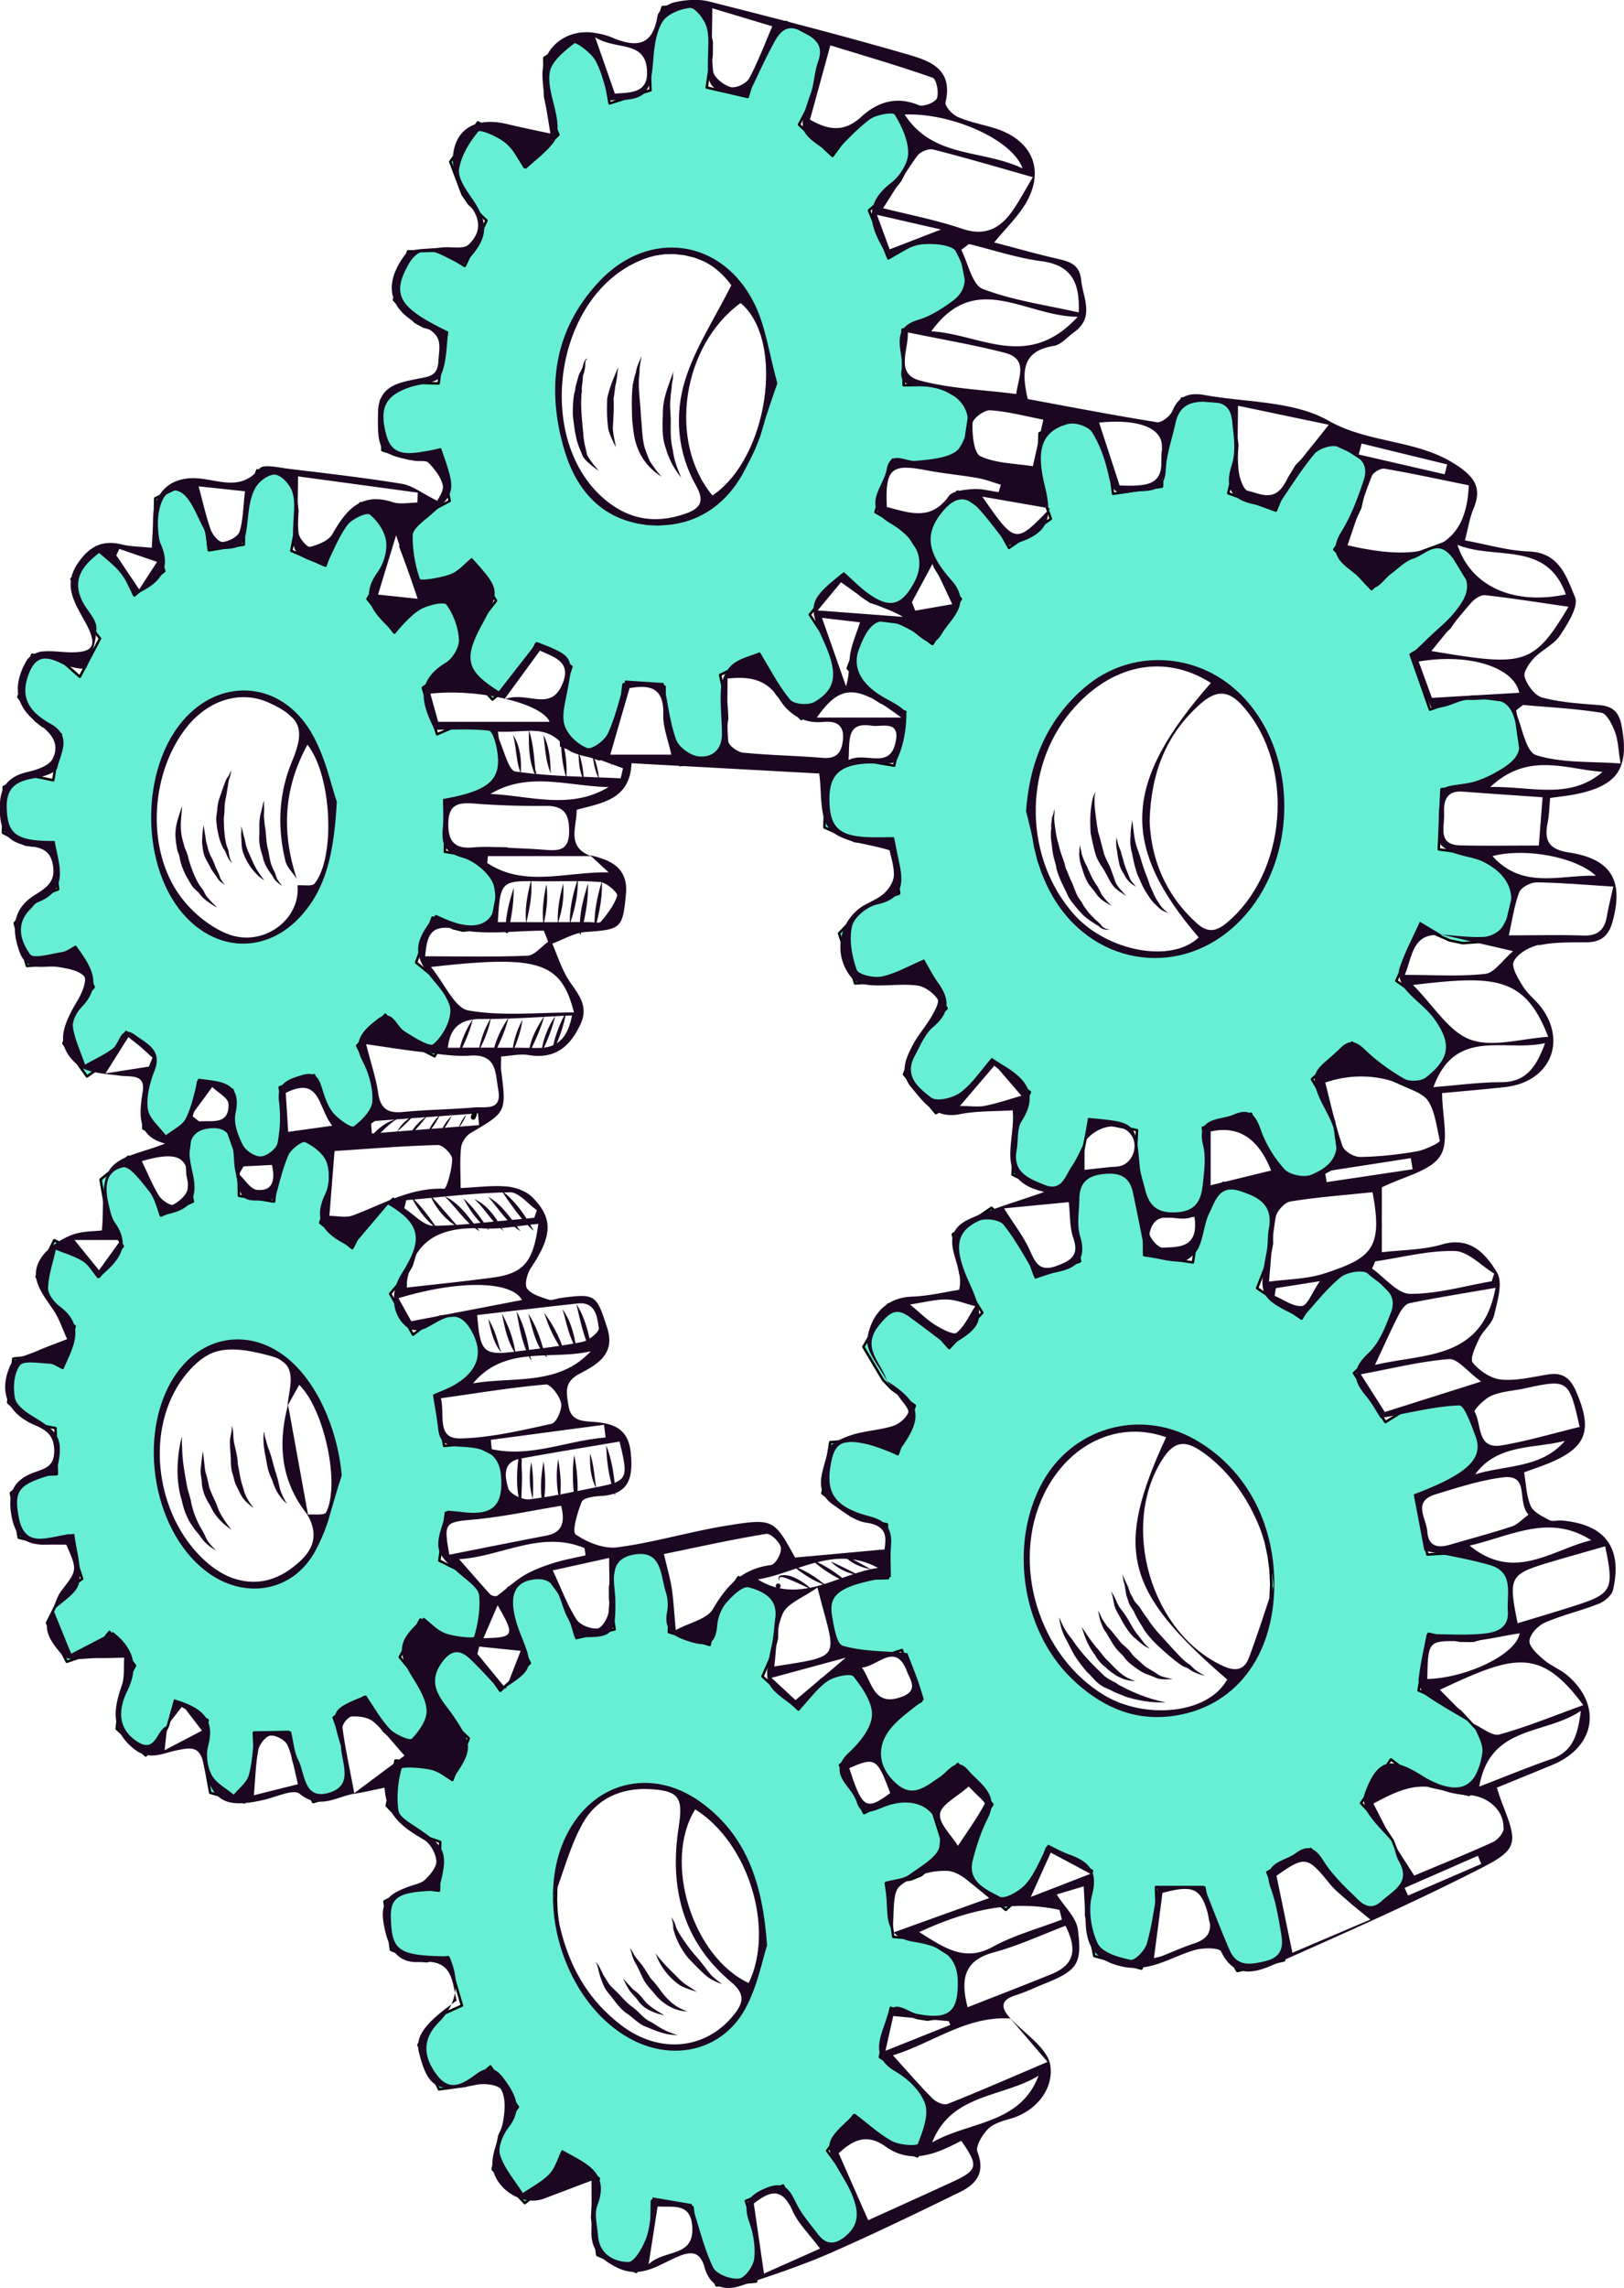 <svg xmlns="http://www.w3.org/2000/svg" id="Layer_2" viewBox="0 0 325.87 458.99"><defs><style>.cls-2{stroke:#000;stroke-linejoin:round;fill:#66efd4;stroke-width:.5px}</style></defs><g id="Frame8"><path  fill="#1C0722" d="m93.73 171.58-4.47-.72.24-10v-.15l4.52-.39 1.84-.63 5.04-3.66-1.09-8.07-.26-1.93-5.65-.92-1.89.32-4.3 1.86-2.87-9.33 3.99-2.88 1.48-1.6 3.05-5.37.41-.73-4.27-8.2-4.7 2.02-.7.3-1.61 1.33-3.35 4.07-5.39-6.75 2.74-4.77.28-.72.58-1.52 1.3-7.33-6.29-4.88-4.18 5.03-.96 1.9-.09.17-1.02 3.06-.07.21-.52 1.55-.21.63-1.95-.86-4.9-2.13 1.08-5.73.12-2.45-.39-2.86-.59-4.29-7.06-.81-1.37 3.99-.92 2.71-.15 1.03-.2 1.37-.06 5.8-7.02 1.14-.68-5.64-.6-2.22-2.91-5.73-6.56 3.16-.16 7.14.37 2.3.5 1.63 1.1 3.52-3.66 2.98-2.35 1.91-2.2-4.61-1.16-1.63-4.23-3.45-5.01 6.4 1.85 6.4.98 1.84 2.89 3.69-2.15 4.06-1.9 3.62-3.29-2.9-1.5-.8-4.78-.73-2.75 8.48 3.46 4.7 1.39 1.11 3.66 1.71-1.42 8.55-.11.63-3.8-.78-1.59.11-4.54 2.01-.15 9.21 4.47 2.35 1.58.22 3.82-.49.07.57 1.13 8.68-3.69 1.42-1.43.99-3.6 4.4 2.46 8.58 4.77-.36 1.52-.68 3.36-2.61 1.67 3.5 2.08 4.37-3 3.42-1.03 1.74-2.05 6.14 4.73 6.63 4.3-3.05 1.21-1.51 2.35-4.36 1.97 1.79 3.79 3.44-1.13 3.14-.64 1.78-.45 2.22-.11 6.98 6.34 3.56 3.1-5.37.67-2.12.9-5.45 6.89 1.63-.18 5.67.11.99v.03l.05.52.09.82.74 2.48.42 1.43.67 2.24.15.54 5.32-.21 1.67-.07.83-4.52.44-2.36v-1.51l-.02-.89-.81-5.67 6.22-2.18.68-.24.05.21.53 1.84v.04l.97 3.37v.03l.95 2.07.65.87.26.34 1.81 2.42 1.17 1.57 2.52-1.67.21-.15 3.7-2.47-.94-7.25-.58-1.74-.17-.51-2.49-4.88 5.65-6.23 3.12 4.24 1.53 1.43.3.15 4.93 2.53 4.64-7.74-.51-1.02-2.62-5.24-1.4-1.69-3.81-3.13 3.3-9.02 4.19 2.16 1.86.46 5.66-.49.4-2.13 1.46-7.69-4.83-4.02zm-27.13-6.32-.16 2.46-.35 2.43-.52 2.36-.68 2.29-.85 2.17-.99 2.05-1.14 1.89-.31.43-.96 1.3-1.38 1.55-1.48 1.35-1.57 1.13-1.64.92-1.69.69-1.73.45-1.75.22-1.76-.02-1.74-.26-1.71-.49-1.66-.72-1.61-.93-1.53-1.15-1.44-1.35-1.33-1.53-1.22-1.69-1.1-1.86-.96-1.99-.81-2.1-.67-2.21-.51-2.28-.04-.26-.08-.55-.22-1.53-.19-2.37v-2.39l.14-2.38.32-2.35.26-1.26.12-.61.09-.43.64-2.23.79-2.13.94-2.02 1.07-1.89 1.21-1.74 1.32-1.57 1.42-1.39 1.53-1.19 1.59-.98 1.67-.76 1.71-.54 1.74-.3 1.76-.07 1.76.18 1.74.41 1.71.65 1.65.88 1.59 1.11 1.49 1.32 1.4 1.52 1.29 1.71.4.65.75 1.22 1.02 2.03.86 2.16.71 2.28.53 2.35.37 2.43.19 2.45z" class="cls-2"/><path  fill="#1C0722" d="m191.49 79.2-2.62-1.52-2.18-.48-5.36.08-.21-10-.02-1.15 5.33-1.31 2.16-1.05 5.8-4.99-.68-3.37-1.46-7.3-6.76.11-2.22.72-5.01 2.88-3.75-9.27-.14-.35 4.57-3.92 1.68-2.04.63-1.22 3.15-6.13-5.49-8.08-3.49 2-2.79 1.6-1.01.98-.1.1-.72.7-1.02 1.38-2.73 3.71-6.72-6.27 1.07-2.06 1.92-3.68.91-2.61 1.15-8.23-1.18-.62-6.5-3.41-.88 1.18-1.78 2.41-2.01 2.71-1.13 2.46-1.87 6.28-5.38-1.23-2.84-.65.44-2.93.53-3.5.02-2.69-1.51-7.55-8.34.53-2.36 7.73-.17 1.57-.12 1.09.2 5.55.03.75-8.2 2.64-1.08-5.97-.8-2.29-3.71-5.62-7.52 4.73.16 7.76.54 2.42 2.13 5.26-1.22 1.16-5.57 5.32-2.81-4.55-1.44-1.54-5.11-2.89-5.55 7.91 2.48 6.56 1.23 1.8 3.56 3.43-3.54 7.39-.55 1.15-.28.58-3.98-2.49-1.8-.58-5.61.15-2.78 9.61-.03.11 4.26 4.42 1.69.93 4.35 1.14-1.29 9.92-.05.34-4.48-.11-1.85.43-5.21 3.06.26 10.03L82.06 92l1.87-.06 4.43-1.26.25 1.3.18.95 1.43 7.57-4.04 2.13-.22.12-.83.69-.79.67-1.59 2.18-2.41 3.29 1.25 3.37.85 2.3 1.19 3.2 5.56-1.3 1.74-1.03h.01l3.82-3.49 4.46 7.36.1.16.22.35-1.52 1.95-1.83 2.35-1.13 2.09-.17.59-.23.74-1.71 5.76 4.49 4.85 1.38 1.5 4.91-4.15 1.34-1.88 2.55-5.21 7.04 4.63-.61 1.87-.58 1.8-.66 2.05-.3 1.81-.12.7.12 4.27.02.57v.56l.05 1.32.03.93 7.65 2.71 2.66-5.08.73-1.38.68-2.45.25-1.94.54-4.2 4.02.24 4.2.24v.14l.07 6.1.41 2.55 1.66 4.31.88 2.28.14.37 1.47-.29 6.78-1.33 1.15-7.79-.14-2.62-.58-2.82-.67-3.25 8.04-3.96 1.77 4.75.35.95 1.24 2.12.2.21.03.03 1.71 1.74 2.94 3 7.41-5.93-1.07-5.58-.42-2.21-1.01-2.33-3.21-4.88 6.28-7.78.11-.12 3.92 4.05 1.89 1.27 6.36 1.94 2.98-5.47 2.13-3.91-4.06-6.28-1.74-1.58-4.7-2.69 3.12-9.51.33-1.01 5.1 1.55 2.22.15 1.27-.31 5.45-1.34 1.5-9.88.19-1.24zm-37.47.37-.38 2.71-.59 2.66-.78 2.59-.98 2.49-1.15 2.37-1.33 2.22-1.48 2.05-1.61 1.87-1.74 1.66-1.46 1.14-.38.3-1.93 1.2-1.99.97-2.04.71-2.06.45-2.07.19-2.06-.07-2.03-.33-1.97-.58-1.9-.83-1.81-1.07-1.71-1.29-1.6-1.51-1.45-1.71-1.31-1.89-1.15-2.06-.99-2.21-.8-2.32-.63-2.44-.43-2.51-.24-2.58-.04-2.61.15-2.62.35-2.61.53-2.57.73-2.52.91-2.43 1.08-2.33 1.24-2.2 1.4-2.05 1.53-1.89 1.67-1.7 1.78-1.49 1.87-1.28 1.95-1.05 2.02-.8 2.05-.56 2.08-.29 2.07-.04 2.06.24 2.03.49 1.96.76 1.88 1.01 1.79 1.25 1.67 1.49 1.53 1.71 1.04 1.43.35.48 1.22 2.1 1.05 2.26.86 2.4.66 2.52.46 2.61.25 2.68.04 2.71z" class="cls-2"/><path  fill="#1C0722" d="m295.03 171.23-6.32-.85.44-9.99.1-2.08 6.38-.48 2.62-.75 7.22-4.37-1.28-8.8-.46-3.12-7.99-1.07-2.68.4-6.12 2.23-3.31-9.43-.57-1.64 5.68-3.45 2.13-1.92 3.47-5.06.75-1.08.79-1.16-4.79-7.88-1.12-1.84-7.67 2.82-.88.62-1.41.98-4.79 4.87-6.85-7.29-.63-.67 3.64-5.26.31-.44.27-.58.98-2.09 1.96-8.73-5.22-3.39-3.56-2.31-5.96 6.03-1.51 2.47-1.94 4.77-.7 1.72L246.6 99l-.14-.05 1.6-6.8.21-2.9-1.24-8.46-9.86-.85-2.63 6.33-.68 1.64-.44 2.38-.09.46-.17 6.86-1.88.28-7.93 1.16-.85-6.65-.79-2.61-3.96-6.72-2.2.92-1.66.69-5.29 2.22-.32 7.87-.02.55.39 2.28.08.43 1.17 3.31.96 2.74-6.8 4.72-1.59 1.1-1.65-2.98-1.08-1.96-.25-.46-1.58-1.9-5.78-4-5.29 5.72-1.72 1.86 2.37 7.27.08.23 1.31 2.15 1.98 2.17 1.06 1.16.89.98-2.24 3.55-1.26 2-1.42 2.26-.79 1.25-4.48-3.37-2.06-.93-6.55-.81-.15.39-3.36 8.54-.4 1.02 1.62 1.91 2.39 2.81.66.78 1.9 1.29 5 1.98-.58 2.79-1.54 7.38-.12.61-5.21-.9-2.19.13-2.76 1.04-3.5 1.33-.32 10-.02.79 6.08 2.74 2.17.26 5.25-.58.1.72 1.37 9.91.03.22-5.1 1.66-1.97 1.16-5 5.15 3.06 9.52.17.53 6.55-.4 2.1-.8 4.66-3.05 2.12 3.89 2.92 5.37-4.18 3.99-1.44 2.03-2.93 7.19 6.4 7.8 5.98-3.54 1.69-1.77 3.32-5.1 1.93 1.52 5.94 4.68-1.31 2.97-1.22 2.79-.66 2.61-.27 8.19 8.72 4.25 4.38-6.27.98-2.49 1.32-6.41 7.72 1.61 1.84.38-.35 6.67.11.96v.11l.02.13.17 1.59.66 1.96 1.99 5.94 7.18-.17 2.56-.07 1.89-8.1.02-2.69v-.14l-1.04-6.7 9.68-2.8.62 1.93 1.46 4.54 1.29 2.49 3.13 3.61 2.24 2.59 3.79-2.09 2.57-1.41 2.74-1.51-1.2-8.6-.63-1.66-.38-1.01-.07-.12-3.35-5.68 7.4-6.73.66-.61 4.31 5.05 1.67 1.34.46.37 7.33 3.21 1.09-1.49 5.6-7.66-.5-.87-.57-.98-3.25-5.61-1.93-2.01-5.33-3.74 4.1-9.11.72-1.58 5.88 2.58 2.61.55 8.04-.58.63-2.63 2.18-9.06-6.78-4.78zm-38.11-7.47-.28 2.92-.52 2.87-.77 2.8-1 2.7-1.22 2.58-1.43 2.42-1.63 2.24-1.8 2.04-1.95 1.83-2.1 1.59-1.23.74-.98.6-2.3 1.07-2.37.81-2.43.53-2.44.25-2.44-.03-2.42-.31-2.37-.58-2.31-.85-2.21-1.11-2.1-1.36-1.98-1.58-1.83-1.81-1.66-2-1.49-2.18-1.3-2.35-1.09-2.48-.89-2.59-.66-2.68-.44-2.76-.22-2.79.02-2.81.25-2.8.48-2.77.7-2.71.92-2.62 1.13-2.52 1.33-2.38 1.52-2.23 1.7-2.06 1.86-1.86 2-1.64 2.14-1.42 2.23-1.17 2.33-.91 2.39-.65 2.44-.37 2.45-.09 2.45.2 2.42.48 2.37.76 2.3 1.03 2.19 1.3.77.57 1.31.98 1.93 1.79 1.76 2.01 1.59 2.22 1.39 2.4 1.17 2.55.95 2.69.71 2.79.47 2.87.22 2.91z" class="cls-2"/><path  fill="#1C0722" d="m296.2 346.73-3.19-3.45-2.35-1.58-6.02-2.62 1.75-9.85.27-1.5 6.26 1.38 2.64.03 7.56-2.11-.07-4.43-.11-7.44-7.64-3.32-2.65-.39-6.24.38-2-9.8-.4-1.92 5.97-1.68 2.31-1.22 5.81-5.57-3.79-9.25-.25-.6-.49-1.21-7.85.5-2.44.89-5.28 3.29-5.41-8.41-.91-1.41 4.57-4.35 1.56-2.22 2.91-7.62.09-.25-3.45-3.52-3.14-3.22-1.29-1.32-4.93 3.08-1.65 1.03-1.79 1.95-3.39 5.5-8.25-5.65-.67-.46 2.4-6.12.24-1.16.32-1.59v-.17l-.15-7.24-.03-1.15-3.85-1.49-5.72-2.21-3.42 5.49-.61.97-.19.31-.86 2.6-.58 3.8-.43 2.8-9.34-1.39-.45-.07v-1.13l-.03-5.56-.47-2.76-1.62-4.06-1.46-3.62-9.45 1.05-.63 3.78-.16 1-.54 3.3.02.53.11 2.23 1.38 6.49-.62.22-8.31 2.98-2.28-6.1-1.33-2.3-5.22-5.56-7.77 5.31 1.54 7.98 1.04 2.46.89 1.42 2.45 3.89-3.54 3.78-3.11 3.32-4-4.55-1.91-1.51-6.34-2.68-4.98 8.49 3.95 6.64 1.72 1.8 4.66 3.35-1.59 4.53-1.84 5.2-4.99-2.37-2.16-.5-6.39.47-1.51 9.89-.06.37 5.64 4.38 2.09.87 5.2.96.19 8.71.02 1.03v.31l.02.75-5.17.13-2.06.55-.62.39-3.02 1.93-1.82 1.16.65 3.37.02.13 1.35 7.02 2.69.62 3.73.87 2.14-.17 2.49-.79 2.41-.78.1.27v.04l1.56 4.12.48 1.29 1.31 3.47.4 1.06-4.53 2.61-1.64 1.52-3.66 5.99.41.71 4.92 8.51 1.81-.48 4.41-1.18.59-.38 1.25-.81 3.81-3.89 2.05 2.4.06.06.13.16.43.5 1.27 1.48 3 3.51-3.13 4.73-.94 2.28-.2 1.29-.28 1.75-.15 1.01-.57 3.62 5.64 4.59 2.32 1.89 2.94-2.76 2.03-1.92 1.23-2.07 2.04-5.68.35.18 8.68 4.4-.3 1.64-.82 4.56-.04 2.71 1.64 8.2 9.45 2.52 2.78-7.1.36-2.66-.21-6.61 8.88.09h.82l.95 5.14.29 1.56.95 2.71.4.66 4.04 6.69 9.39-2.15-.11-8.43-.66-2.81-2.6-6.44 8.69-4.65.61 1.03.14.23 2.81 4.73 1.85 2.21 6.69 5.11 3.83-3.41 3.76-3.33-3.25-8.27-1.63-2.45-.4-.44-.68-.72-3.62-3.89 5.64-8.26.35-.51 5.38 4.12.43.22 2.03 1.04 7.86 1.74 1.53-3.78 2.66-6.51-1.23-1.32zm-41.24-26.02-.37 2.79-.61 2.71-.84 2.6-1.07 2.46-1.29 2.3-1.49 2.12-.55.63-1.12 1.28-1.83 1.68-1.99 1.45-2.11 1.19-2.22.94-2.31.66-2.36.38-2.4.11-2.41-.17-2.41-.44-2.37-.7-2.32-.97-2.25-1.22-2.14-1.45-2.03-1.67-1.9-1.88-1.75-2.06-1.58-2.23-1.4-2.38-1.2-2.5-1.01-2.6-.79-2.68-.57-2.73-.35-2.75-.13-2.77.11-2.73.33-2.69.56-2.62.77-2.53.99-2.4 1.19-2.26 1.39-2.1 1.57-1.92 1.74-1.72 1.9-1.5 2.03-1.27 2.14-1.02 2.25-.76 2.32-.5 2.38-.22 2.42.05 2.42.33 2.41.6 1.43.53.95.35 2.31 1.14 2.23 1.39 2.12 1.64 2 1.86 1.84 2.08 1.68 2.26 1.5 2.43 1.29 2.57 1.07 2.69.85 2.78.61 2.84.37 2.87.13 2.88zM92.46 315.17l-4.3-2.11 1.32-9.61.2.05 4.25 1.01 1.86-.02 5.32-1.9-.03-1.25-.22-8.74-5.44-2.68-1.88-.29-4.41.41-1.83-9.86 4.22-1.5 1.62-1.06 4.04-4.76-2.38-6.64-.94-2.62-5.55.51-1.72.77-3.71 2.85-4.59-8.22 3.2-3.73 1.08-1.89 1.49-4.84.56-1.82-5.68-6.74-4.64 3.53-.29.39-.96 1.27-2.36 4.69-6.43-5.09 1.64-5.16v-.04l.38-2.33-.16-5.44-.06-1.8-5.15-2.29-1.73-.77-.48.94-2.25 4.39-.12.23-.1.2-.55 2.06-.04.16-.45 3.86-.05.42-.15 1.32-7.05-1.16-.09-5.67-.36-2.35-.44-1.25-.51-1.42-1.35-3.83-.39.06-6.41.9-.43 3.42-.19 1.49-.25 1.97.11 2.16v.19l1.07 5.5-6.41 2.8-1.72-5.17-.98-1.95-3.83-4.69-5.58 4.58 1.19 6.8.78 2.09 1.21 2.18 1.27 2.31-3.7 4.76-1.05 1.36-2.95-3.84-1.41-1.26-4.64-2.23-3.54 7.3 2.95 5.65 1.26 1.51 3.43 2.81-1.49 5.19-.91 3.16-3.66-1.95-1.58-.41-4.66.49-1.04 8.81 4.16 3.67 1.54.72 3.79.74.27 8.86v.38l-3.76.19-1.5.5-3.95 3.07 1.58 8.98 4.7 1.16 1.56-.17 3.55-1.43.26.78 2.65 7.92-3.27 2.31-1.18 1.33-2.61 5.2 3.98 7.79 4.51-1.54 1.33-1.06 2.72-3.4 2.79 3.69 2.33 3.09-2.22 4.12-.66 1.96-.8 6.58 5.84 5.36 3.56-4.11.87-1.79 1.41-4.9 3.55 2.01 3.02 1.71-.61 4.31-.13 1v2.31l1.26 6.94 6.84 1.93 1.92-6.11.23-2.27-.22-5.62 6.97-.13.96 5.65.69 2.21.02.07 1.64 3.09 1.62 3.05 6.7-2.04-.08-3.11-.09-4.04-.5-2.37-1.93-5.41 1.71-1.14 4.44-2.98.9 1.72.34.66.35.65 1.02 1.97.81 1.11.53.72 4.81 4.17 5.32-5.87-2.39-6.92-.47-.82-.71-1.22-3.4-4.17 4.17-7.54 3.86 3.38 1.76 1.02 1.1.25.99.24 3.49.82.72-2.21 2.11-6.49.02-.06-4.29-5.35zm-25.62-17.14-.23 2.37-.41 2.31-.57 2.21-.75 2.11-.32.71-.57 1.26-1.04 1.82-1.18 1.65-1.3 1.46-1.4 1.26-1.51 1.06-1.58.83-1.64.6-1.7.37-1.72.14-1.74-.1-1.74-.33-1.71-.55-1.68-.79-1.63-.99-1.57-1.2-1.48-1.39-1.39-1.56-1.28-1.73-1.16-1.87-1.04-2-.16-.39-.32-.74-.42-.99-.75-2.19-.6-2.28-.44-2.31-.28-2.35-.09-1.77-.02-.37v-.21l.04-2.33.21-2.3.38-2.24.53-2.16.69-2.07.84-1.94.98-1.81 1.12-1.65 1.24-1.49 1.35-1.3 1.45-1.1 1.54-.9 1.61-.67 1.67-.46 1.71-.22 1.73.02 1.75.25 1.74.48 1.71.71 1.67.94 1.61 1.16 1.54 1.36 1.25 1.34.2.22 1.34 1.73 1.23 1.89 1.09 2.04.95 2.16.8 2.27.63 2.34.47 2.4.29 2.43.12 2.43z" class="cls-2"/><path  fill="#1C0722" d="m186.64 389.65-2.19-.68-5.21-.44-1.36-9.9-.13-.88 5.06-.76 1.98-.8 1.69-1.42 3.39-2.83-3-9.54-.28-.93-4.83-.4-1.74-.14-2.08.48-4.55 2.29-4.51-8.93-.34-.68 4.01-3.32 1.4-1.8 2.85-6.67-2.42-3.22-3.81-5.04-5.69 2.85-1.59 1.52-3.07 4.51-7.22-6.64 2.28-5.19.59-2.41.05-1.98.17-5.76-7.89-4.57-1.03 1.49-2.81 4.06-.03.09v.02l-.81 2.12-.21 1.11-.91 4.71-8.19-2.58.14-3.07.12-2.97-.27-2.56-2.27-7.34-5.83-.21-2.2-.07-.11.55-.5 2.41-.41 2.01-.1.49-.35 1.67v2.51l.89 6.01v.03l-2.69.6-4.98 1.13-.69-2.38-.54-1.87-.45-1.56-1.03-2.25-4.18-5.72-6.8 3.79.31 2.41v.05l.65 4.97.27.81.14.41.37 1.14.17.32 1.71 3.43.74 1.48-5.75 5.38-.18.17-2.87-4.14-.17-.26-.16-.23-1.56-1.6-5.27-3.25-.34.53-4.23 6.5.31.67 1.11 2.35 1.66 3.51 1.19 1.58.19.26 3.5 3.32.32.31-.32.79-1.62 4.09-.05.13-1.32 3.33-3.03-2.03-1.11-.74-1.81-.74-5.45-.39-.76 3.95-.06.31-.93 4.82 4.61 4.67 1.74 1.06 4.37 1.51-.2 7.65-.02 1.05-.03 1.08-4.38-.54-1.77.23-4.78 2.46 1.29 9.73 5.38 2.15 1.82.12 4.21-.81 2.81 9.6.03.11-3.94 1.78-1.45 1.16-3.34 4.94 4.13 8.94 5.33-.73 1.6-.84 3.38-3.03.5.74.64.93 4.38 6.46-2.84 3.86-.88 1.93-1.33 6.73 6.44 6.76 4.38-3.58 1.12-1.71 1.95-4.84 6.46 4.53.94.67-1.2 5.41-.14 2.42 1.03 7.51 7.82 3.39 2.63-6.01.42-2.33.1-5.93 8.13 1.26.17 1.37.58 4.74.39 1.44.29 1.09 3.4 7.08 7.94-.79.27-7.52-.43-2.59-.63-2.03-1.27-4.02 4.56-1.89 2.9-1.21 2.71 5.77 1.45 2.19 2.84 2.83 1.89 1.89.63.62 2.93-2.25 3.68-2.84-2.34-7.75-1.25-2.38-2.01-2.75-1.69-2.31 5.38-7.1 3.35 3.38.95.95 1.48 1.06.05.03.46.33 4.81 1.86 1.65.64 3.94-8.65-3.65-5.05-1.04-1.44-1.88-1.71-4.9-3.07 2.16-9.76.02-.11 5.16 1.99 2.19.36 6.38-.95.24-6.79.14-3.83zm-33.89 1.24-.3 2.51-.49 2.42-.7 2.31-.63 1.57-.25.61-1.06 2.01-1.23 1.84-1.39 1.64-1.52 1.43-1.66 1.21-1.76.97-1.85.73-1.92.48-1.97.22-2.01-.03-2.03-.28-2.01-.53-2-.77-1.94-1-1.89-1.23-1.34-1.06-.09-.07-.38-.3-1.71-1.63-1.6-1.81-1.47-1.97-1.34-2.12-1.19-2.24-1.02-2.34-.86-2.42-.67-2.48-.5-2.51-.31-2.53-.11-2.52.07-2.48.27-2.43.46-2.35.52-1.85v-.02l.12-.38.81-2.13 1-1.99 1.15-1.83 1.31-1.66 1.45-1.46 1.58-1.26 1.7-1.03 1.8-.81 1.88-.56 1.94-.32 1.99-.07 2.03.19 2.03.43 2.02.69 1.98.93 1.07.64.87.52 1.87 1.4 1.79 1.6 1.67 1.81 1.55 1.98 1.41 2.15 1.26 2.28 1.09 2.41.91 2.5.72 2.56.53 2.61.32 2.63.12 2.61z" class="cls-2"/><path  fill="#1C0722" d="m101.23 140.24.2-.06-.13-.03a.6.6 0 0 1-.07.09M179.34 387.64c-.09-.1-.17-.21-.25-.32-.02.14-.03.29-.05.43.1-.04.2-.07.3-.11M210.38 101.94v.41c.12-.12.22-.23.34-.35-.12-.02-.23-.04-.34-.06"/><path  fill="#1C0722" d="M308.85 189.61c3.05-.65 6.29-.57 9.44-.59 2.92-.02 4.48-1.23 5.28-4.13 2.25-8.17-.16-12.56-8.69-13.88-4.04-.62-5.06-2.28-4.34-5.92.32-1.59.34-3.24.51-5.02 1.88-.27 3.51-.43 5.11-.75 8.55-1.72 10.83-5.33 9.22-13.77-.54-2.82-1.83-3.91-4.57-4.12-3.81-.29-7.7-.54-11.36-1.51-1.48-.39-2.97-2.47-3.51-4.09-.33-.98.91-2.8 1.88-3.82 1.59-1.67 3.99-2.7 5.22-4.55 1.54-2.32 3.78-5.84 3-7.69-1.66-3.93-3.08-8.94-9.25-9.15-4.2-.14-8.36-1.4-12.84-2.22.66-2.52.95-4.52 1.71-6.32 1.75-4.15.31-6.32-3.39-8.78-7.83-5.21-17.46-4.24-25.75-8.94-6.98-3.96-16.41-3.6-24.76-5.11-2.87-.52-5.18-.03-6.49 3.14-.44 1.06-2.19 2.45-3.12 2.3-8.79-1.4-17.54-3.1-25.92-4.64-1.37-5.81-.95-9.68 5.22-10.66 1.47-.23 2.74-1.8 4.08-2.76 4.2-3.01 1.78-6.84 1.41-10.5-.34-3.36-2.69-3.73-5.19-4.32-3.96-.93-7.87-2.03-12.26-3.18 2.39-2.89 4.56-4.98 6.11-7.47 4.28-6.87 1.64-13.19-6.28-15.53-2.39-.71-4.89-1.18-7.15-2.18-1.09-.48-2.62-2.16-2.44-2.94 1.64-6.95-3.58-8.43-8.05-9.72-13.05-3.77-26.22-7.16-39.4-10.49-2.17-.55-4.69-.33-6.91.15-1.33.29-3.27 1.65-3.44 2.76-1 6.3-4.54 6.26-9.22 4.28-1.06-.45-2.23-.71-3.37-.89-5.74-.95-10.72 3.07-10.49 8.79.15 3.58.96 7.12 1.58 11.4-3.05-.66-5.89-1.24-8.71-1.91-5.86-1.4-10.31.65-10.83 6.45-.3 3.32 1.64 7.36 3.7 10.26 2.23 3.14 1.44 5.56-.56 7.48-1.07 1.02-3.69.32-5.59.59-2.48.35-6.09.02-7.2 1.5-4.57 6.07-3.13 11.36 3.95 14.46 3.83 1.67 2.92 3.99 2.78 6.82-.15 3.05-1.88 3.08-4.22 3.55-3.61.73-7.77 1.38-7.89 6.61-.18 7.83.27 8.5 7.24 9.82.98.19 2.37-.14 2.9.42 1.22 1.27 2.48 2.84 2.84 4.48.26 1.18-.91 2.67-1.1 3.14-3.1-1.54-5-3.07-7.09-3.41-7.56-1.23-15.17-2.1-22.78-3.02-1.97-.24-5.03-.99-5.79-.05-3.73 4.6-8.09 2.3-12.36 1.97-5.54-.42-8.95 2.84-9.01 8.31-.02 1.76-.15 3.51-.25 5.62-2.43-.25-4.28-.24-6.02-.67-3.98-.98-6.59.48-8.84 3.79-3.27 4.83-.15 8.51 1.81 12.36 2.07 4.06 1.39 5.5-3.09 5.49-2 0-4.02-.39-5.98-.15-1.09.13-2.51.93-3.03 1.85-2.89 5.07-2.26 9.24 2.5 12.7 2.72 1.97 4.18 4.13 2.75 6.96-.69 1.37-3.11 2.2-4.9 2.61-3.81.87-5.63 2.8-5.7 6.88-.07 3.99.77 6.96 5.08 7.84 2.41.5 4.88.38 5.55 3.83.66 3.44-1.18 4.65-3.61 6.16-4.34 2.71-4.77 6.57-3.1 11.3 1.58 4.47 5.01 2.66 7.87 3.15 1.82.31 4.06.66 5.14 1.87.61.68-.41 3.33-1.27 4.74-3.66 6.06-4.19 9.35-.15 12.95 1.96 1.74 5.57 1.82 8.5 2.22 2.29.32 5.26-.42 4.66 3.27-.77 4.71-1.06 8.94 4.49 10.35-4.07 1.72-9.01 2.32-10.98 5.06-2.04 2.84-1.21 7.76-1.7 12.37-1.57.21-3.99.11-6.06.92-2.09.82-4.24 2.2-5.64 3.93-3.45 4.27-.34 7.65 1.99 11.14 1.18 1.76 1.84 3.87 2.74 5.82-2.05.8-4.14 1.54-6.15 2.43-1.84.81-4.58 1.35-5.23 2.79-2.4 5.26-.62 9.59 4.63 11.9 2.49 1.1 4.12 2.04 4.16 5.24.04 3.33-2.03 3.62-4.24 4.46-4.02 1.53-5.16 4.21-4.32 8.7.85 4.55 3.16 5.83 7.17 5.71 1.31-.04 2.61 0 3.81 0 2.26 5.16 2.2 5.11-.99 9.25-.87 1.14-1.24 2.66-1.83 4.01.05-.05.1-.09.15-.14-2.9 3.74.03 6.84 1.95 9.13 1.07 1.27 4.67.45 7.13.5 1.74.03 3.48-.05 5.21-.08-.14 1.86.11 3.86-.48 5.56-1.63 4.69-2.3 8.76 2.24 12.58 3.19 2.69 5.89 1.02 8.85.43 2.38-.47 4.51-1.03 5.25 2.5 1.63 7.77 4.3 9.26 12.21 7.44 2.42-.56 5.89-2.22 7.12-1.22 4.07 3.33 7.48.51 11.14-.03 1.9-.28 3.77-.75 5.93-1.18.27 5.76 3.94 8.12 7.93 10.47 1.27.75 2.34 2.74 2.45 4.24.09 1.2-1.22 2.71-2.25 3.73-.77.75-2.09.96-3.18 1.36-3.26 1.21-5.9 2.42-5.21 7.03.7 4.71 2.46 8.56 7.36 8.12 6.73-.6 6.34 3.88 7.36 7.74-6.45 4.56-8.36 7.23-7.58 10.38 1.79 7.2 3.73 8.18 11.52 6.52 1.6-.34 4.44 0 4.99.98.91 1.63.76 4.09.43 6.1-.45 2.75-1.92 5.37-2.18 8.11-.48 5.05 5.66 9.41 10.32 7.65 3.05-1.15 6.11-2.31 9.55-3.61 0 3.83.07 6.96-.02 10.08-.1 3.61 1.58 5.49 4.83 7.2 4.83 2.55 8.35-.2 12.15-1.88 2.77-1.22 4.74-1.47 5.71 1.96 1.09 3.85 3.8 4.89 7.3 3.72 5.96-1.99 11.97-3.95 17.72-6.46 8.83-3.85 17.51-8.07 26.17-12.29 3.25-1.58 5.23-3.85 3.59-8.06-.44-1.14.95-3.44 2.11-4.62 1.08-1.1 2.9-1.61 4.49-2.07 5.43-1.57 8.69-6.17 8.02-10.67-.52-3.49-5.13-6.36-8.04-9.49-1.85-2.03-2.09-3.61 1.04-4.59 1.9-.59 3.71-1.48 5.56-2.22 6.81-2.72 7.89-3.97 6.96-11.01-.31-2.36-2.63-4.45-4.24-7.01 1.56-.47 3.33-.99 5.41-1.62.16 2.99.31 5.29.41 7.6.21 4.72 2.25 7.34 7.25 8.47 5.73 1.29 9.9-1.99 14.76-3.33 1.64-.45 4.78-.45 5.16.34 2.6 5.44 6.8 4.28 10.58 2.6 14.05-6.25 28.16-12.45 41.84-19.46 7.23-3.7 7.04-5.08 4-12.8-.35-.9-.63-1.82-1.1-3.22 3.87-1.58 7.52-3.06 11.15-4.57 8.53-3.53 10.04-11.77 3.18-17.81-1.47-1.3-3.45-2.03-4.94-3.31-1.21-1.04-2.91-2.56-2.84-3.76.08-1.32 1.73-3.06 3.11-3.66 3.49-1.52 7.27-2.37 10.82-3.79 1.17-.46 2.6-1.68 2.85-2.8 1.92-8.48-1.64-13.14-10.33-13.89-.83-.07-1.82.27-2.47-.08-1.38-.75-3.16-1.57-3.72-2.82-.89-2.01-.93-4.41-1.34-6.75 1.72-.63 2.97-1.06 4.19-1.53 8.32-3.22 9.7-6.69 6.28-14.64-1.18-2.75-2.72-3.95-5.69-3.47-3.12.5-6.32 1.31-9.38 1.02-2.05-.2-4.38-1.75-5.7-3.4-.63-.79.59-3.32 1.34-4.89.78-1.62 2.54-2.9 2.93-4.55.67-2.84 1.84-6.61.6-8.64-2.2-3.6-5.25-7.31-11.01-5.63-3.88 1.13-8.1 1.1-12.1 1.57v-13.01c4.47-2.23 9.68-3.21 11.7-6.29 1.89-2.87.4-7.97.4-12.62 4.14-.39 8.4-.74 12.64-1.21 8.68-.97 12.39-8.67 7.49-15.64-1.13-1.62-2.83-2.85-3.88-4.51-.98-1.56-2.44-3.96-1.87-5.07.81-1.59 3.14-2.9 5.05-3.31Zm11.38-13.94c-7.01-.24-14.68 2.85-20.74-3.94 6.24-1.68 16.52.03 20.74 3.94m-30.45-12.4c-.14-2.57.4-4.73 3.77-4.47 5.11.39 10.22.72 15.98 1.13-.28 3.66-.51 6.59-.75 9.68-5.49 0-10.61.09-15.73-.03-4.69-.11-3.14-3.75-3.28-6.31Zm9.27-5.4c7.57-7.14 15.2-3.55 22.52-3.04-6.66 5.7-14.22 2.86-22.52 3.04m22.28-14.9c1.11.18 2.17 2.38 2.73 3.86.63 1.66.66 3.54 1.11 6.32-6.02-.45-11.81-.04-16.93-1.68-2.12-.68-2.82-5.76-4.17-8.85l1.54-1.21c5.25.47 10.53.72 15.72 1.57Zm-34.01-2.98c-.68-1.88-1.65-4.54-2.65-7.29 10.09-1.73 19.11 1.13 20.18 6.26-5.75.34-11.24.66-17.53 1.03m-.1-9.4c2.82-3.45 5.33-6.65 8.01-9.71.67-.76 1.92-1.59 2.8-1.49 5.51.62 10.99 1.5 16.71 2.32-7.11 11.93-9.03 11.97-27.52 8.88m26.98-11.36c-10.34 2.21-19.07-1.55-21.74-9.94 7.67 3.14 17.83-.93 21.74 9.94m-19.48-21.89c-.45 12.27-8.08 15.86-24.32 12.03 1.58-4.62 3.08-9.27 4.84-13.83.29-.76 1.8-1.67 2.57-1.53 5.69.98 11.34 2.21 16.91 3.34Zm-21.5-8.37c5.72 1.4 11.45 2.8 17.17 4.19-.17.66-.33 1.32-.5 1.98-5.75-1.32-11.5-2.65-17.25-3.97.19-.74.39-1.47.58-2.21Zm-24.81-7.58c6.63 1.39 12.81 2.68 18.21 3.81-3.1 4.06-6.43 7.68-8.86 11.83-2.18 3.72-4.98 1.94-7.38 1.42-.93-.2-1.77-2.84-1.88-4.41-.27-3.93-.09-7.9-.09-12.64Zm-15.28 7.91c.35 7.3-.79 8.38-8.47 8.08-1.47-4.51-2.8-8.57-4.11-12.61 7.6-.77 12.42.95 12.59 4.53Zm-18.73-4.25c1.38-.37 3.98.49 4.71 1.63 1.56 2.45 2.58 5.38 3.24 8.25.59 2.55 1.03 4.61 4.31 3.86 2.94-.68 7.03.79 7.27-4.61.14-3.1 1.27-6.16 1.93-9.24.92-4.29 3.89-4.55 7.55-4.29 4.02.28 3.73 3.3 4.04 5.76.28 2.26.4 4.78-.29 6.89-1.5 4.56-.08 6.93 4.47 7.86 1.44.29 2.81.95 4.04 1.39 2.74-3.99 5.13-7.92 8.04-11.45.92-1.12 3.63-2.01 4.75-1.45 2.57 1.27 6.62 2.25 5.19 6.62-1.18 3.59-2.54 7.24-4.52 10.43-3.59 5.76 2.27 7.16 4.41 10 2.29 3.05 3.86-.34 5.56-1.57 1.47-1.07 2.83-2.55 4.48-3.07 2.38-.74 4.71-3.91 7.53-.59 4.02 4.73 4.37 6.85.88 11.21-1.74 2.17-4.04 3.89-6.01 5.89-1.07 1.09-3.02 2.62-2.79 3.46.94 3.45 2.5 6.74 4.05 9.99.13.28 1.83-.08 2.76-.31 1.61-.4 3.2-1.38 4.77-1.31 3.24.15 7.39-1.33 8.93 3.22 2.28 6.74 1.61 8.48-3.89 11.49-1.3.71-2.7 1.31-4.12 1.72-2.15.63-5.93.58-6.24 1.64-.96 3.25-.77 6.89-.62 10.36.04.79 1.64 1.76 2.71 2.19 1.99.79 4.26.94 6.15 1.88 5.75 2.89 7.12 7.64 3.74 13.05-.66 1.05-2.38 1.91-3.66 1.98-2.8.15-5.63-.26-8.45-.45 4.24.98 8.48 1.96 14.3 3.31-2.17 1.85-3.75 4.35-5.58 4.56-5.2.57-10.5.2-16.15.2 1.58-3.86 1.55-8.71 7.61-7.91-1.39-.84-2.75-1.65-4.59-2.75-1.54 3.41-3.12 6.32-4.11 9.42-.36 1.14.3 3.01 1.13 4.04 1.75 2.16 4.23 3.76 5.84 6 3.59 4.98 3.16 8.02-1.65 11.78-.97.76-3.26.87-4.36.25-2.83-1.62-5.54-3.59-7.89-5.85-1.84-1.76-3.09-2.09-4.96-.25-4.54 4.5-7.3 4.28-2.94 12.35 3.8 7.03 2.74 10.72-2.89 13.03-1.44.59-4.29 0-5.32-1.12-2.07-2.27-3.8-5.11-4.81-8.02-1.06-3.03-2.32-4.29-5.39-2.95-2.83 1.24-7.6.31-6.14 6.18.61 2.48.2 5.28-.08 7.89-.34 3.17-1.35 5.39-5.51 5.55-4.01.15-5.35-1.67-6.13-4.88-.35-1.45-.88-2.88-1-4.35-.78-8.86-.75-8.86-10.38-9.72-.28 1.65-.56 3.37-.85 5.08 2.41-3.65 7.46-4.54 9.5-1.68 1.55 2.18.34 5.64-2.22 6.26-.63.16-1.31.14-1.96.2-1.61.17-3.21.35-5.17.56v-5.53c-.85 1.63-1.54 3.35-2.56 4.83-1.31 1.9-2 5.12-5.46 3.71-3.08-1.25-6.44-2.45-5.6-6.96.36-1.96.03-4.31 1.02-5.84 3.53-5.5.72-8.52-3.71-11.19-.7-.42-1.39-.89-2.31-1.48-2.08 2.38-3.83 5.09-6.25 6.92-1.48 1.12-4.74 1.91-5.87 1.06-2.45-1.85-5.55-4.31-3.34-8.34 1.11-2.03 2.03-4.42 3.71-5.83 3.41-2.85 3.38-5.57.99-8.87-1.05-1.46-1.86-3.09-2.81-4.7-3.01 1.28-5.63 2.81-8.45 3.43-1.59.35-4.71-.36-5.06-1.33-.98-2.73-1.58-6.02-.94-8.76.42-1.81 3.07-3.94 5.05-4.37 5.46-1.17 5.22-4.57 4.36-8.6-.31-1.46-.6-2.92-1-4.88-1.78 0-3.55.06-5.32-.01-5.89-.25-7.69-2.14-7.63-7.91.05-4.64 2.28-6.62 7.64-6.85 2.03-.09 5.37.33 5.82-.6 1.34-2.75 1.93-6.05 1.98-9.15.02-1.04-2.36-2.35-3.85-3.14-5.04-2.67-7.12-6.18-5.68-10.02 2.35-6.28 4.6-7.07 10.49-3.8 1.93 1.07 4 4.34 6.14.69 1.9-3.22 6.19-5.99 1.87-10.84-5.26-5.91-5.14-9.69-1.49-13.94 2.5-2.9 4.72-2.84 7.05-.29 2.11 2.31 3.93 4.88 5.91 7.38 5.64-1.49 7.97-3.29 8.04-7.12-6.59 6.84-6.72 6.69-13.25-2.71 4.55.79 8.45 1.47 13.24 2.3-.03-1.23-.25-2.65-.67-4.33-1.86-7.46-.66-11.12 4.69-12.56Zm40.23 172.04c.43-4.58.63-8.8 1.35-12.92.21-1.23 1.78-2.97 2.94-3.16 5.37-.87 10.81-1.27 16.49-1.86 2.15 11.32-.26 13.21-9.6 16.28-3.54 1.16-7.46 1.15-11.17 1.66Zm10.2-.09c-1.59 2.32-2.45 4.84-3.59 4.97-1.73.19-3.64-1.27-5.48-2.03.09-.52.17-1.03.26-1.55 2.48-.39 4.97-.78 8.81-1.39m-9.77-22.2c-4.02.98-7.98 1.95-12.13 2.95v-10.77q8.29-1.9 12.13 7.82m-21.82 15.47c-.85.04-2.75-2.15-2.56-2.94 1.3-5.54 5.86-1.58 8.97-3.42 1.03 6.55-3.16 6.2-6.41 6.36m-40.8 8.46c-2.93.45-6.15 1.25-9.38 1.36-5.62.18-8.35 4.09-9.02 8.41-.4 2.58 2.49 5.67 3.94 8.53-.05-.03-.09-.06-.13-.09.87 1.12 1.79 2.2 2.61 3.36.71 1.01 2.05 2.41 1.78 3.08-.48 1.15-1.87 2.29-3.11 2.68-2.69.83-5.61.93-8.28 1.8-1.79.58-4.52 1.78-4.73 3.05-.6 3.63-3.37 7.9 1.16 11 2.04 1.39 4.21 3.19 6.5 3.52 4.65.65 3.9 3.41 3.72 5.37-2.91.26-5.71.52-8.47.77l-.15-.09c.03.04.06.07.08.1-3.17.29-6.29.57-9.42.85-4.28-7.75-4.31-7.94-14.12-6.33-7.21 1.19-14.28 3.33-21.52 4.28-2.71.35-6.05-.96-8.37-2.57-.8-.55.34-4.44 1.2-6.56.31-.77 2.38-1.09 3.67-1.15 1.15-.06 2.1-.23 2.89-.51.06.16.11.31.16.47 0-.18-.01-.35-.02-.53 3.14-1.2 3.54-4.17 3.13-8.19-.55-5.33-4.24-5.93-8.07-6.16-2.55-.16-4.06-.67-4.45-3.39-.37-2.52-.9-4.54 2.23-6.21 3.32-1.77 7.3-3.81 5.58-9.17-2.17-6.76-2.34-6.99-9.35-6.04-.83.11-1.75.56-2.45.32-1.55-.53-3.47-1.05-4.29-2.24-.57-.83.04-3.01.79-4.14 4.26-6.37 4.53-9.93.22-14.19-1.23-1.21-3.33-1.97-5.1-2.12-2.93-.25-5.91.16-9.24.32 0-2.92-.19-5.55.09-8.12.11-1.06 1.01-2.4 1.94-2.94 7.14-4.19 7.16-4.14 6.11-12.48-.1-.79-.01-1.6-.01-2.85 1.93-.13 3.75-.58 5.45-.3v.05c0-.01.01-.03.02-.04h.01c1.8.3 3.34.2 4.66-.23 0 .02 0 .04-.01.07a.3.3 0 0 1 .04-.08c2.63-.87 4.43-3.05 5.8-6.06 1.93-4.24-1.44-6.73-3.06-9.85-1.04-1.99-1.77-4.14-2.65-6.21 1.84-.67 3.64-1.72 5.5-2.14.02.31.06.45.13.29.02 0 .02 0 .04.01.03-.12.07-.24.1-.37.27-.05.55-.09.82-.11 7.2-.52 7.54-.62 8.19-7.59.49-5.22-2.97-6.88-7.19-7.81 1.25 1.15 2.49 2.3 3.74 3.44-8.33-.21-16.89 3.1-24.37-1.89l.12-1.38h20.68c-5.02-1.9-2.82-5.83-2.87-9.29 5.11-1.4 10.69-2.01 11.01-9.34 12.56.69 24.93 1.37 37.65 2.06.59 3.71-.05 8.78 2.18 11.22 2.4 2.62 7.5 2.78 11.95 4.18.25 1.32.96 3.27.85 5.16-.08 1.27-1.09 2.76-2.12 3.63-1.48 1.26-3.54 1.83-5.04 3.07-4.25 3.51-4.79 9.84-1.12 13.92.82.91 2.63 1.23 4.01 1.3 2.99.15 6.03-.33 8.97.05 1.5.19 3.19 1.44 4.07 2.71.43.62-.61 2.48-1.27 3.62-1.17 1.99-2.76 3.75-3.8 5.8-1.36 2.66-2.59 5.43-.16 8.34 2.58 3.1 4.79 6.33 9.77 5.33 3.34-.67 6.85-.53 10.54-.77.66 6.34-3.95 14.08 6.36 16.37-5.52 1.96-10.44 3.31-15.01 5.42-7.3 3.37-.64 9.15-2.12 14.29Zm3.25 3.28c-1.2 1.83-2.12 4-3.73 5.32-.62.51-2.96-.73-4.28-1.54-1.61-.99-2.97-2.38-5.07-4.12 2.9-.43 5.14-1.05 7.37-1 1.92.05 3.81.87 5.72 1.35Zm-24.05 53.61a103 103 0 0 0-4.96-2.41c1.23 1.25 2.86 2.13 4.58 2.54-.75.25-1.51.51-2.26.78-1.54-1.23-3.2-2.31-4.98-3.16 1.98-.5 3.97-.8 6.01-.67 1.31 1.11 3 1.78 4.68 2.07-1.16-.68-2.36-1.3-3.54-1.95 1.63.23 3.29.75 5 1.69-1.53.22-3.03.64-4.53 1.12Zm-16.28 18.66c.49-3.57.3-7.43 1.7-10.58.94-2.12 4.13-3.23 6.97-5.26 3.62 14.47 5.55 13.6-8.68 15.84Zm14.35-1.76c-3.77 3.19-6.75 5.71-10.08 8.51-1.22-1.13-2.6-2.41-4.82-4.47 5.31-1.44 9.63-2.61 14.9-4.04m-9.92-17.88c1.57 1.23 3.25 2.31 5.1 3.06.11.05.22.07.34.09-.9.28-1.8.53-2.71.71-.32-.29-.65-.56-1-.82-1.42-.96-3.32-2.12-5.07-1.58-.22.16-.25.49-.21.74.05.11.14.19.2.29-.12-.27-.13-.53.12-.76.11-.08.56 0 .67.04 1.72.57 3.35 1.36 4.98 2.13-1.9.36-3.83.45-5.8.04.4-.24.24-1-.32-.93-.42.04-.51.48-.35.77-1.2-.32-2.42-.83-3.67-1.59 2.6-.45 5.16-1.35 7.71-2.21Zm-16.77 8.16c-1.13 1.95-4.48 2.61-7.42 4.17-.36-3.84-.46-6.12-.81-8.37-.33-2.09-.93-4.14-1.57-6.87 7.01-1.44 13.74-2.95 20.54-4.05.87-.14 2.75 1.68 2.94 2.8.18 1.06-1.12 3.34-1.98 3.45-5.73.72-8.92 4.09-11.69 8.87Zm22.43-5.07c-.29-.12-.54-.33-.79-.53a19.4 19.4 0 0 0-4.51-2.68c1.13-.38 2.27-.74 3.41-1.04 1.51 1.25 3.15 2.37 4.9 3.23-1 .36-2.01.71-3.02 1.03Zm-65.71 2.38c-.26.19-1.1-.01-1.38-.31-2-2.17-3.92-4.41-6.23-7.04 8.43-.51 16.44-5.87 25.16-2.22.07.48.14.97.2 1.45-2.17.51-4.38.88-6.49 1.56-2.03.65-4.08 1.41-5.9 2.5-1.91 1.14-3.54 2.76-5.36 4.07Zm-2.73 8.5c1.05-2.44 1.94-4.52 2.84-6.6 3.54 6.12 3.35 6.46-2.84 6.6m-29.89-97.72c6.93-.45 13.83-1.03 20.74-1.21.99-.03 2.88 1.86 2.87 2.84-.03 2.07-1.11 5.95-1.63 5.93-6.79-.27-12.35 3.15-18.32 5.36-1.42.52-3.19.08-4.68.08.35-4.41.66-8.35 1.03-13Zm-9.29-3.85c-.18-2.9-.33-5.35-.49-7.81 7.03-3.54 6.45 3.08 9.34 6.58-3.23.45-5.76.8-8.85 1.23m48.77-50.28c.3 0 .61 0 .94.01 2.75.05 5.51-.04 8.26-.01-.84 2.59-1.49 5.41-1.46 8.21h-2.31c.03-.15.1-.39.12-.45.75-2.35 1.05-4.83.86-7.29-.68 2.52-1.17 5.12-1.09 7.75h-2.74c.53-2.5.82-5.05.46-7.6-.54 2.49-.89 5.06-.64 7.6h-3.36c.6-2.69 1.19-5.43.95-8.21Zm12.69 8.29c-.38-.04-.78-.09-1.12-.09h-1.05c.58-2.54.92-5.13.87-7.74-.68 2.21-1.36 4.55-1.58 7.01-.01.1-.03.38-.05.73h-1.89c.05-.17.14-.33.17-.49.79-2.5 1.31-5.09 1.31-7.72 1.53.01 3.06.06 4.59.19.05 0 .12.03.17.04-.79 2.61-1.38 5.34-1.42 8.06Zm1.48-8.04c1.27.3 3.24 2.14 3.07 2.66-.59 1.9-1.94 3.62-3.25 5.2-.15.18-.49.22-.88.2.69-2.64 1.15-5.34 1.06-8.07Zm-15.2 7.96h-3.19c.46-2.26.71-4.57.7-6.87-.71 2.18-1.35 4.51-1.57 6.87H99.9c.42-7.66.69-8.27 6.62-8.21-.67 2.68-1.25 5.45-.95 8.21m-4.13 2c.02.08.06.16.14.2.21.05.35-.07.46-.23 2.37-.1 4.74-.25 7.09-.25.29.74.58 1.48.86 2.22-1.37.97-2.71 2.72-4.13 2.79-6.76.3-13.54.13-20.55.13.4-4.45 1.18-6.59 6.63-5.4 3.06.67 6.26.67 9.5.54m13.73 16.11c-.53 0-1.06.01-1.59.02 0-.05.02-.09.02-.14-.03.05-.05.09-.07.14-6.69.1-13.27.69-19.55-.41-2.73-.48-4.71-5.3-7.5-8.72 21.54-2.44 26.09-1.1 28.69 9.11m-12.25 7.08h-3.14c.93-1.9 1.69-3.88 2.22-5.84 2.34-.08 4.71-.21 7.13-.34-1.3 1.88-2.39 3.98-2.88 6.22-1-.01-2-.03-3-.04.74-1.8 1.33-3.65 1.58-5.59-.93 1.74-1.63 3.63-1.91 5.59m-4.44-5.76c1.15-.01 2.3-.05 3.45-.09-1.21 1.79-2.17 3.76-2.76 5.84h-2.76c.96-1.9 1.64-3.74 2.07-5.76Zm-2.32 5.75c-1.14 0-2.28.01-3.42.01.91-1.8 1.61-3.69 2.12-5.65.51-.07 1.06-.11 1.67-.1.62 0 1.25-.02 1.87-.02a18.6 18.6 0 0 0-2.23 5.76Zm13.01-6.18 2.23-.12c-1.29 1.9-2.21 4.07-2.63 6.33-.32.02-.64.04-.99.03-.36 0-.73 0-1.09-.01.97-2.02 1.89-4.06 2.48-6.23m2.24-.12 1.78-.09c-.95 1.87-1.72 3.85-2.17 5.9-.56.24-1.18.41-1.88.49.97-2.07 1.75-4.19 2.27-6.31Zm2.05-.1 1.32-.06c-.55 2.85-1.54 4.63-3.08 5.6.78-1.78 1.39-3.62 1.76-5.54m-18.64.78a18.8 18.8 0 0 0-2.55 5.64h-2.41c.37-3.29 1.8-5.2 4.96-5.65Zm-.47 7.22c5.43-.37 5.03 3.58 5.63 6.86.8 4.34-2.63 3.34-4.8 3.53-4.78.42-9.6.45-14.37.92-3.14.31-4.51-.82-4.95-3.92-.38-2.73-1.3-5.39-2.39-9.68 4.21.6 7.66 1.17 11.13 1.56 3.24.37 6.53.95 9.75.73m10.42 32.76c-.68.07-1.35.13-2.03.19-1.35-1.79-2.81-3.54-4.78-4.61 1.35 1.5 2.51 3.21 3.89 4.69-.67.07-1.34.13-2 .19-.07-.11-.13-.23-.2-.33-1.11-1.68-2.6-3.29-4.47-4.11 1.47 1.32 2.59 3.03 3.89 4.52-.66.06-1.32.13-1.98.19-1.21-1.75-2.5-3.46-4.11-4.86.94 1.73 2.05 3.47 3.46 4.92-.46.04-.92.09-1.38.13-1.63-2.12-3.31-4.28-5.76-5.42 3.85-.37 7.71-.69 11.57-.81 1.2 1.79 2.49 3.64 3.89 5.31Zm-3.66-5.31c.4-.01.8-.03 1.2-.04 1.78-.03 3.61 2.34 5.42 3.6-.18.51-.35 1.01-.53 1.52l-1.55.15c-1.25-1.96-2.73-3.78-4.53-5.23Zm-14.3 1.05c.81-.08 1.63-.16 2.44-.23 1.65 1.58 3.29 3.86 5.02 5.48-.9.07-1.79.15-2.69.2-1.66-1.89-3.12-3.65-4.78-5.44Zm4.41 5.47c-1.3.08-2.6.14-3.9.16-1.27-1.87-2.63-3.66-4.22-5.27l3.45-.33c1.05 2.16 2.64 4.13 4.66 5.44Zm.91-19.73c-.96.08-1.93.15-2.89.23.51-.74.94-1.49 1.4-2.35-.76.66-1.35 1.49-1.81 2.39l-2.27.18c.6-.79 1.13-1.64 1.57-2.53 2.59-.19 5.19-.39 7.78-.58.07.79.15 1.57.22 2.36-1.3.1-2.6.2-3.89.31.54-.75 1-1.55 1.32-2.41-.64.7-1.11 1.53-1.44 2.42Zm-9.62-1.67 2.84-.21a9.8 9.8 0 0 0-2.6 2.62c-1 .08-1.99.16-2.99.23.92-.88 1.88-1.71 2.75-2.65Zm-2.77 2.64-3.39.27c1.01-.96 1.97-1.93 3.2-2.69.84-.06 1.67-.12 2.51-.19-.96.69-1.8 1.54-2.32 2.61m5.75-2.86c.83-.06 1.67-.12 2.5-.19-.73.76-1.35 1.61-1.82 2.55-.95.07-1.9.15-2.85.22.76-.83 1.49-1.69 2.18-2.59Zm-6.2.46c-1.49.43-2.81 1.36-3.92 2.42-.1.12-.21.24-.32.35-.15.01-.3.02-.45.04l-.15-2.45zm2.22 16.19 1.31-.12c1.07 1.97 2.43 3.8 4.14 5.25-1.93.01-3.89-2.27-5.84-3.5l.39-1.64Zm13.81 5.63c.31.23.63.43.95.59-.16-.19-.31-.4-.47-.59.5 0 1.01.02 1.52.05h.37c.15.12.3.25.46.36l-.24-.36c.82.02 1.64 0 2.46-.07.24.21.49.42.76.61-.18-.19-.34-.41-.49-.63.84-.07 1.7-.16 2.56-.27.31.26.63.5.97.72.23.09.25.1.28-.12 0 .03-.05.09-.07.12-.14-.07-.23-.19-.32-.32-.12-.15-.23-.31-.35-.47.71-.09 1.44-.18 2.17-.27.39.41.8.81 1.21 1.18-.22-.42-.45-.83-.69-1.24.53-.06 1.07-.12 1.61-.17-.98 7.69-2.95 9.93-9.13 10.77-5.7.77-11.44 1.34-17.25 2.01.04-.95.02-1.28.08-1.59 1.5-8.06 6.71-10.31 13.59-10.32Zm9.42 14.39c-7.23 1.39-14.38 2.76-22.22 4.26-.5-.91-1.51-2.72-2.56-4.62 11.95-3.64 22.61-3.55 24.78.35Zm11.15.7c3.63-.4 3.92 2.67 4.27 4.92.08.53-.85 1.48-1.86 2.13-.54-2.44-1.29-4.83-2.65-6.93.55 2.29 1.07 4.87 1.97 7.31-.25.12-.49.21-.71.26-.48.1-.97.19-1.45.28-.08-.44-.14-.9-.26-1.33-.45-1.94-1.16-3.88-2.33-5.5.67 2.23 1.09 4.54 2.08 6.66.03.07.06.15.1.24-.76.14-1.52.26-2.28.38-.1-.29-.19-.54-.26-.69-.81-2.1-1.99-4.04-3.3-5.86.72 2.32 1.7 4.58 3.01 6.63-1.08.16-2.17.32-3.25.46-.69-2.43-1.58-4.82-2.98-6.95.64 2.25 1.16 4.86 2.4 7.02-.74.09-1.48.19-2.22.28-.01-.08-.02-.15-.04-.23-.46-2.6-1.21-5.19-2.48-7.51.46 2.64.91 5.33 1.93 7.81l-1.94.24-.23.03c-.16-.6-.21-1.24-.4-1.82-.48-2.04-1.32-3.97-2.29-5.82.5 2.58 1.06 5.42 2.48 7.67-6.21.75-6.84.04-7.45-7.36 6.7-.78 13.41-1.59 20.13-2.32Zm-9.75 10.62c.08.16.16.33.24.49.06.08.12.17.2.21.05-.03.05-.11.07-.16.02-.06-.03.03-.05.05-.02.01-.02.02-.02.03v-.02c-.08-.2-.13-.42-.18-.63.97-.09 1.96-.14 2.95-.18.03.04.06.09.1.12.13.14.34.26.53.17-.1.02-.2-.03-.28-.1-.05-.06-.07-.14-.11-.21 3.02-.12 6.07-.13 8.96-.81-6.53 7.02-15.54 5.05-23.62 6.44 3.21-3.86 7.12-5 11.22-5.41Zm3.34 5.62c.99-.09 2.83 2.3 3.11 3.76.24 1.26-.94 3.9-1.9 4.12-6 1.33-12.09 2.77-18.19 2.95-5 .15-3.18-4.57-4.03-8.06 7.25-1.02 14.11-2.16 21-2.76Zm11.72 8.1.32 2.55c-7.64.56-15.01 4.07-22.85 2.33l-.18-1.87c7.57-1.01 15.15-2.01 22.72-3.02Zm1.47 11.83c-.8.24-1.81.45-3.06.7-.34-2.34-.49-4.62-1.19-6.78-.11 2.28.06 4.74 1.14 6.79l-.15.03c-1.17.23-2.35.47-3.52.71.07-2.31-.18-4.83-.68-7.24-.32 2.45-.34 4.93-.09 7.39-.89.18-1.78.36-2.67.53.02-.39.04-.78.04-1.17.11-1.53-.15-4-.49-5.87-.38 2.36-.37 4.77.04 7.12-.94.17-1.87.34-2.81.48.02-.13.03-.26.04-.39.26-2.25.09-4.53-.19-6.78-.46 2.37-.67 4.83-.42 7.25-.58.09-1.16.18-1.75.25.11-2.46.14-4.92-.32-7.35-.42 2.43-.43 4.98.32 7.35-.24.03-.48.07-.72.1-.44.05-1-.06-1.56-.25.02-1.95.22-3.93.05-5.92 0 .01 0 .03.01.04 0-.49-.05-.98 0-1.46.02-.2.02-.45-.11-.61 6.58-1.21 13.19-2.28 19.74-3.39 1.37 5.65 1.63 7.27-1 8.26-.23-2.55-.76-5.07-1.66-7.48.04 2.58.36 5.2 1.03 7.69Zm-18.65-4.95c-.07.25-.06.6-.11.79-.2 2.26-.28 4.59.16 6.82-.99-.44-1.89-1.11-2.08-1.74-.61-2.09-1.25-5.06 2.02-5.88Zm8.58 9.35c.82 3.36.24 5.37-3.01 6-6.48 1.24-12.95 2.54-19.42 3.82-1.2-6.49-.91-6.53 4.96-7.06 5.74-.52 11.41-1.77 17.47-2.75Zm9.63 10.47c0 4.26.21 7.55-.11 10.8-.12 1.25-1.37 3.27-2.25 3.35-1.38.13-3.48-.71-4.2-1.83-1.77-2.76-2.93-5.92-4.75-9.82 3.51-.78 7.15-1.58 11.32-2.5Zm.38-159.28c.03.14.05.29.1.43 0-.13 0-.26-.02-.4.77.29 1.55.57 2.32.85l-.46 2.01c-1.46-.07-2.93-.12-4.39-.18-.15-1.29-.41-2.58-.89-3.79.59.14 1.16.29 1.69.48.55.19 1.09.4 1.64.6Zm-.15-1.84c1.38-4.78 2.59-8.96 3.87-13.35 4.15-.74 6.92-.07 6.76 5.3-.08 2.54.99 5.12 1.61 8.04h-12.23Zm-2.43 4.55-2.92-.12c-.12-1.58-.38-2.96-.82-4.4.86.25 1.79.45 2.7.66.19 1.33.5 2.65 1.04 3.86m-3.2-.13c-1.05-.04-2.11-.08-3.16-.13.09-2.06-.08-4.12-.58-6.12.05.06.1.1.14.16.63.8 1.68 1.27 2.87 1.63.04 1.49.15 3.08.73 4.45Zm-3.29-.14c-2.04-.1-4.08-.24-6.11-.44.07 0 .13-.05.16-.21.03-.17 0-.35 0-.53-.03.14-.06.28-.12.4-.3-2.77-.41-5.61-1.3-8.3 2.4-.02 4.49.36 6.41 2.38.05 2.27.35 4.73.95 6.68Zm-12.11-15.49c4.55 1.08 8.08 2.76 8.85 4.61H87.92c-.37-1.33-.91-3.31-1.56-5.64 4.81-.55 10.37-.07 14.94 1 2.98-4.08 4.97-6.8 7.04-9.64 2.96 1.36 6.33 2.25 4.55 6.61-2.37 5.78-6.87 1.55-11.46 3.06m4.71 6.43c-.07 2.83-.02 5.78 1.06 8.43.06.11.14.18.21.19q-1.44-.135-2.88-.33c-.04-.55.07-1.27 0-1.81-.06-1.98-.5-4.04-1.61-5.7.69 2.36.62 5.29 1.5 7.5-.33-.05-.67-.08-1-.13-1.44-.22-2.28-4.47-3.95-8.03 2.49.17 4.68-.1 6.67-.12m15.99 11.26c-7.68 4.65-15.77 1.75-23.72 1.39 7.68-4.62 15.78-1.48 23.72-1.39m-12.6 3.79c3.82-.04 4.7 1.81 4.67 5.25-.04 3.82-2.26 3.77-4.95 3.55-2.47-.2-4.94-.28-7.41-.42v-.09c-2.31 0-4.64-.17-6.94.04-3.71.33-5.01-1.25-4.94-4.88.07-3.85 2.1-4.16 5.21-3.92 4.77.37 9.58.52 14.37.47Zm63.04-36.83c-.79 2.46-1.65 4.39-1.97 6.4-.31 1.94-.07 3.98-.84 6.43-1.53-4.36-3.06-8.73-4.82-13.72 2.48.29 4.67.55 7.62.89Zm-8.5-2.38c2.05-2.48 3.38-4.07 4.68-5.65 2.24 1.53 4.02 3.01 6.03 4.03 2.01 1.03 4.26 1.61 6.4 2.91-5.38-.41-10.75-.81-17.1-1.29Zm16.78 21.49H163.9c4.79-6.79 8-6.7 16.95 0m-1.06 4.5c-1.03 6.25-6.01 2.23-9.52 4.01.26-4.03-.47-7.67 4.62-6.88 1.92.3 5.56-1.12 4.9 2.87m-14.63-3.62c2.42-.24 4.29.43 3.98 3.57-.26 2.6-1.28 3.87-4.13 3.63-5.29-.44-10.61-.52-15.89-1.04-1.11-.11-2.92-1.43-2.99-2.31-.32-4.06-.14-8.16-.14-12.55 4.67-.51 7.96.25 10.39 4.12 1.88 3 4.79 4.97 8.79 4.58Zm27.44 77.05c2.59-3.03 4.51-5.28 7.05-8.25 1.91 2.22 3.61 4.2 5.31 6.18-2.42.69-4.81 1.51-7.26 2.01-1.37.28-2.85.05-5.09.05Zm21.86 19.27c.3 2.66.16 5.06.9 7.14 1.25 3.54-.46 4.59-3.34 5.65-3.36 1.24-4.23-.54-5.37-3.11-1.19-2.67-3.05-5.04-5.18-8.43 4.64-.45 8.66-.83 12.99-1.25m-31.47-120.37c1.13-2.09 2.25-4.17 4.22-7.82 1.71 3.63 2.79 5.94 3.87 8.25-2.48.43-4.96.86-7.43 1.29-.22-.57-.44-1.14-.66-1.72m-5.04-19.06c-.34-7.7.87-8.74 7.87-7.39 3.42.66 6.92.97 10.35 1.57 1.58.28 3.1.88 4.65 1.33-.14.5-.28 1-.43 1.49-1.72-.22-3.46-.72-5.16-.6-1.68.12-4.07.32-4.85 1.41-3.63 5.1-8.01 3.3-12.44 2.18Zm31.41-17.53c-.7 3.11-1.34 5.92-2.11 9.34-3.54-.57-7.36-.55-10.5-2-1.34-.62-1.68-4.33-1.6-6.61.03-.96 2.36-2.69 3.55-2.61 3.58.24 7.11 1.2 10.66 1.88m-24.76-7.85c-4.95-1.31-2.36-5.83-2.42-9.65 6.79 1.4 13.15 2.47 19.38 4.07 4.92 1.27 2.73 4.99 2.36 8.29-6.63-.86-13.17-1.07-19.32-2.71m2.27-9.87c8.9-12.37 18.73-3.03 29.37-2.91-10.03 10.96-19.64 3.42-29.37 2.91m22.09-14.07c5.93.79 7.75 4.12 7.5 10.28-6.6-1.5-13.2-2.39-19.25-4.71-2.13-.82-2.92-5.13-4.33-7.84l1.56-1.17c4.83 1.18 9.6 2.79 14.51 3.44Zm-5.72-10.21c-2.49 3.59-5.51 5.3-10.19 3.7-5.15-1.75-10.55-2.78-15.84-4.12 2.36-3.68 4.45-7.18 6.83-10.48.59-.82 2.28-1.53 3.21-1.29 6.39 1.61 12.72 3.49 20 5.55-1.63 2.72-2.7 4.76-4.01 6.64m-14.41 3.85c-3.85 1.49-6.74 2.61-10.31 3.99-.81-2.2-1.47-3.99-2.55-6.93 4.61 1.06 8.2 1.88 12.86 2.95Zm16.34-12.25c-8.04-3.88-17.88-1.94-23.64-10.8 9.28-.4 21.65 4.99 23.64 10.8M187.15 15.6c.74.26 1.29 2.96.85 4.1-.34.86-2.73 1.79-3.67 1.39-4.48-1.87-8.28-.62-11.49 2.33-3.27 3.01-6.4 2.86-10.31.57 1.33-4.82 2.58-9.4 4.09-14.89 6.81 2.1 13.73 4.1 20.52 6.49ZM142.93 1.66c4.29 1.29 8.19 2.46 12.04 3.62-1.7 3.93-2.93 7.34-4.67 10.48-.56 1.01-2.67 2-3.71 1.7-1.41-.4-3.35-1.94-3.49-3.18-.45-3.88-.17-7.84-.17-12.62M129.84 14.5c.08 4.24-3.39 4.04-6.46 4.28-1.18-3.38-2.3-6.59-3.96-11.31 4.29 2.74 10.29.44 10.42 7.03m-44.28 89.53c6.01-5.14 6.07-5.28 2.93-14.16-1.1.24-1.88.45-2.68.57-3.31.53-7 1.41-8.24-3-1.58-5.64-.24-8.07 4.66-9.76 2.11-.73 5.42-.78 6.12-2.18 1.33-2.66 1.18-6.06 1.62-8.97-9.73-4.71-11.44-7.22-8.14-13.26 3.26-5.97 7.39-1.13 11.15-.18 5.09-5.09 5.37-8.04 1.67-13.38-1.21-1.74-2.81-4.03-2.53-5.8.43-2.69 2.07-5.37 3.85-7.52.39-.47 3.77.97 5.29 2.16 1.63 1.27 2.69 3.28 4.27 5.33 1.99-1.84 4.05-3.33 5.51-5.26.8-1.05.94-2.91.77-4.33-.39-3.27-1.95-6.62-1.51-9.72.31-2.21 2.93-4.29 4.95-5.88.34-.27 3.37 1.91 4.23 3.47 1.33 2.42 1.87 5.28 2.75 7.95 7.31.07 8.3-.96 8.85-8.06.2-2.62.54-5.52 1.85-7.67.94-1.54 3.53-2.58 5.5-2.78.98-.1 2.66 2 3.21 3.41.63 1.63.5 3.61.45 5.43-.2 7.56-.23 7.56 7.89 9.01 1.74-3.6 3.4-7.33 5.34-10.91 1.14-2.09 2.54-3.86 5.57-2.24 2.63 1.4 4.5 2.67 3.26 6.09-.73 2.02-.76 4.28-1.46 6.31-2.65 7.66-2.66 7.75 4.36 12.3 2.47-2.39 4.75-5.03 7.49-7.06 1.29-.96 4.66-1.49 4.99-.95 1.4 2.33 2.74 5.14 2.7 7.75-.03 2.02-1.69 4.61-3.4 5.92-6.23 4.76-3.95 9.58-.45 15.11 2.11-.94 4.25-2.5 6.53-2.74 2.31-.25 6.15.05 6.88 1.41 1.57 2.96 3.34 7-.61 9.9-2.1 1.55-4.43 3.07-6.89 3.8-6.12 1.79-2.8 6.56-3.37 9.99-.58 3.53 2.25 3.16 4.63 3.38 7.65.7 10.98 6.01 6.99 12.29-1.26 1.98-5.7 2.37-8.76 2.64-2.22.2-5.12-2.29-5.88 1.79-.66 3.55-5.16 7.27.76 10.75 5.65 3.32 7.02 7.59 4.82 11.76-2.54 4.8-5 5.43-9.39 2.2-1.71-1.26-3.21-2.81-4.75-4.18-7.09 5.53-7.37 6.57-4.01 13.98 2.85 6.29 2.52 9.47-1.9 12.06-1.2.7-4.08.49-4.85-.43-2.31-2.74-3.95-6.04-6.12-9.55-1.68.71-3.9 1.17-5.47 2.45-1.22 1-2.15 2.96-2.29 4.57-.28 3.12.16 6.3.16 9.45s-2.06 4.79-4.81 4.41c-1.63-.23-3.82-1.83-4.37-3.33-1.24-3.37-1.62-7.06-2.5-11.36-2.23-.15-4.95-.32-7.73-.51-1.2 3.84-1.99 7.41-3.49 10.66-.64 1.39-3.19 3.23-4.13 2.88-1.83-.68-3.8-2.52-4.47-4.34-.68-1.84-.07-4.27.34-6.37 1.49-7.53 1.47-7.66-5.9-10.54-2.58 3.3-5.17 6.62-7.7 9.87-6.55-4.07-7.08-6.52-3.47-13.2 3.79-7.01 3.77-7.21-1.96-13.57-1.39 1.12-2.63 2.66-4.23 3.27-2 .76-6.04 1.37-6.18.97-.97-2.76-1.48-5.79-1.45-8.73 0-1.15 1.63-2.44 2.75-3.4Zm-1.75 16.08c-2.36-.25-5.05-.53-7.95-.84 1.39-4.58 2.57-8.45 3.62-11.89 1.34 3.94 2.75 8.07 4.33 12.73M59.79 95.56c8.43 1.14 16.23 2.2 24.04 3.26l-.09 1.99c-1.64 0-3.41.41-4.89-.07-6.4-2.1-9.39 1.56-12.16 6.4-.76 1.33-2.86 2.15-4.5 2.56-.53.13-2.19-1.74-2.28-2.79-.3-3.42-.11-6.89-.11-11.36Zm-10.63 2.99c-.39 3.31-.37 5.84-1.11 8.12-.32 1-2.16 1.94-3.38 2.05-.73.07-1.98-1.38-2.35-2.39-.95-2.61-1.54-5.35-2.47-8.77 3.04.32 5.84.62 9.32.99Zm-25.22 11.56c2.52.87 5.05 1.73 7.57 2.6-1.03 1.59-2.07 3.19-3.58 5.52-1.98-2.94-3.28-4.89-4.59-6.83zm-2.76 105.21c1.77-2.82 2.93-4.66 4.57-7.28 2.03 1.58 3.49 2.72 4.95 3.86-.27.68-.55 1.37-.82 2.05-2.53.4-5.06.79-8.71 1.37Zm8.48 7.2c-.32-2.5.4-5.34 1.36-7.77 1.64-4.14-1.66-5.46-3.83-7.09-3.02-2.26-3.1 1.56-4.57 2.67-1.69 1.28-3.68 2.16-5.55 3.22-.86-2.49-2.03-4.93-2.43-7.48-.19-1.24.74-3.01 1.72-4.02 4.45-4.62 1.81-8.36-1.15-12.42-1.01.51-1.83 1.2-2.74 1.34-2.2.35-5.75 1.39-6.42.46-1.88-2.6-3.01-6.07.05-9.06.48-.47.87-1.13 1.45-1.36 6.49-2.58 4.25-7.46 3.42-12.31-7.81.04-9.49-1.39-9.62-6.75-.1-4.25 2.28-5.33 5.79-5.89 1.59-.26 4.13-1.07 4.36-2.06.66-2.91 3.04-6.33-1.33-8.8-3.63-2.05-6.3-4.69-4.52-9.69 1.47-4.12 3.6-3.97 6.86-2.33 1.45.73 4.63 1.2 4.77.85 1.07-2.57 2.07-5.37 2.06-8.1 0-1.73-1.85-3.42-2.75-5.19-2.05-4.01-.51-7 3.32-9.82 1.32 1.2 2.88 2.34 4.09 3.79 1.13 1.35 1.87 3.03 2.85 4.69 4.92-2.15 7.81-4.91 5.35-10.41-.2-.45-.27-.96-.34-1.46-.78-5.48 1.15-10.04 3.96-8.99 2.28.85 3.56 4.68 4.99 7.35.65 1.23.59 2.84.83 4.2 7.37.2 7.44.07 8.16-6.67.21-1.96.56-4.08 1.54-5.71.75-1.25 2.74-2.68 3.93-2.49 1.31.21 2.89 1.99 3.37 3.42.61 1.81.33 3.96.24 5.95-.29 6.66-.32 6.66 6.51 8.93 1.39-2.74 2.51-5.71 4.32-8.19.91-1.24 3.88-2.6 4.49-2.11 1.58 1.26 3.03 3.43 3.28 5.4.25 1.96-.52 4.48-1.7 6.13-4.05 5.61-.29 8.65 3.42 12.23 1.82-1.73 3.27-3.63 5.19-4.74 1.51-.87 4.72-1.59 5.19-.94 1.42 1.96 2.38 4.59 2.51 7.01.08 1.52-1.26 3.79-2.63 4.61-6.62 4-4.47 8.88-2.25 13.47 3.9 0 7.43-.22 10.9.18.7.08 1.39 2.47 1.62 3.87 1 5.92-1.42 8.17-10.84 9.84 0 1.82.15 3.78-.03 5.71-.29 3.15.17 5.01 3.96 6.05 2.55.7 5.91 3.57 6.34 5.94 1.23 6.71-2.62 9.21-9.06 6.67-.92-.36-1.81-.78-2.68-1.16-4.68 5.71-4.61 8.22-.26 13.38 1.47 1.74 3.29 4.03 3.21 6-.09 2.31-1.64 5.07-3.44 6.58-.72.61-3.93-1.41-5.77-2.59-1.74-1.11-2.46-4.75-5.44-2.41-2.58 2.03-5.2 4.18-2.99 8.37 1.27 2.42 2.13 5.42 1.98 8.1-.1 1.8-2.08 3.77-3.72 5.02-.46.35-2.93-1.35-3.99-2.54s-1.67-2.87-2.17-4.44c-.7-2.19-1.14-4.28-4.3-3.29-2.68.84-5.03 1.52-4.55 5.28.35 2.75.25 5.66-.3 8.36-.23 1.13-2.13 2.6-3.34 2.66s-3.04-1.16-3.62-2.31c-.95-1.87-1.87-4.3-1.47-6.21 1.4-6.55-2.94-6.49-7.46-7.07-.81 2.74-1.28 5.54-2.5 7.96-.73 1.44-2.64 2.28-4.02 3.39-1.26-1.73-3.34-3.36-3.58-5.23Zm21.9 16.16c-1.29-.13-2.4-2.05-3.6-3.15.3-.52.61-1.04.91-1.56 1.86-.09 3.72-.19 5.7-.29.7 3.15.1 5.31-3.02 5Zm-5.71-17.26c.15 4.36-3.36 3.27-5.88 3.54l-1.56-1.23 4.18-5.68c1.14 1.12 3.22 2.21 3.26 3.37m-8.21 17.03c-.11 1.2-1.68 2.56-2.91 3.2-.52.27-2.26-.89-2.82-1.79-1.3-2.08-2.22-4.4-3.45-6.94 7.45-2.2 9.78-.78 9.19 5.52Zm-13.41 10.29c-1.62 2.25-2.7 3.75-4.36 6.06-1.65-2.03-2.96-3.64-4.92-6.06zm8.8 102.34c.27-2.5.41-3.71.53-4.9-.02 0-.04.02-.06.03.83-1.06 1.69-2.16 3.18-4.07 1.4 1.82 2.62 3.42 3.85 5.01-2.28 1.2-4.57 2.39-7.5 3.93m17.91 9.04c.33-3.66.36-6.47.92-9.18.23-1.11 1.5-2.7 2.42-2.79 1.1-.1 2.94.89 3.39 1.89 1 2.22 1.33 4.73 2.12 7.86-2.93.73-5.85 1.46-8.84 2.21Zm15.08-.5c-5.13 1.49-4.76-3.85-6.19-6.63-.81-1.59-.92-3.53-1.43-5.67h-7.27c-.37 2.98-.45 5.96-1.21 8.77-.4 1.47-1.98 2.62-3.02 3.91-1.52-1.29-3.54-2.31-4.42-3.95-.87-1.63-1.19-4.04-.71-5.83 1.53-5.69-1.59-7.79-6.85-9.37-.51 1.87-1 3.63-1.48 5.39-2.08.84-2.18 5.52-5.9 3.11-4.09-2.65-3.73-6.6-2.01-10.12 2.65-5.41.81-9-2.87-11.86l-8.38 4.35c-1.19-2.92-2.37-5.83-3.56-8.75 1.86-1.76 4.66-3.31 5.11-5.37.66-3.05-.51-6.5-.92-9.89-4.76.1-9.9 3.59-11.17-3.5-.97-5.39 0-6.52 7.5-8.62 1.62-6.69.98-8.1-4.5-11.39-1.5-.9-3.43-2.28-3.73-3.74-.43-2.11-.21-4.97.98-6.57.75-1.01 3.79-.43 5.8-.36.92.03 1.83.57 2.99.96 2.05-4.51 4.37-8.57-.78-12.43-1.12-.84-2.39-2.47-2.35-3.7.08-2.57.99-5.12 1.55-7.68 1.83.76 3.79 1.3 5.43 2.34 1.18.75 1.93 2.17 2.99 3.43 4.09-3.36 6.89-6.34 3.42-11.24-.65-.91-.88-2.15-1.16-3.28-.8-3.26-1.08-6.91 2.82-7.77 1.34-.3 3.67 2.86 5.17 4.74 1.09 1.36 1.55 3.23 2.33 4.96 4.75-.87 7.8-2.14 6.55-8.09-.7-3.32-2.37-9.15 3.77-9.46 5.13-.26 4.04 5.22 4.67 8.42 1.26 6.37 1.01 6.42 7.93 5.88.88-2.96 1.53-6.06 2.76-8.9.52-1.2 2.78-2.88 3.38-2.59 1.73.85 3.69 2.36 4.29 4.06.67 1.87.56 4.55-.3 6.35-2.88 5.98.65 8.44 5.3 10.7 2.44-2.88 4.92-5.8 7.31-8.62 7.2 4.23 6.66 7.6 2.67 13.99-2.31 3.7-1.99 8.4 1.4 10.82.79.56 2.53.49 3.48.01 3.07-1.53 6.14-4.41 8.92.09 2.87 4.64 1.71 8.43-3.14 11.28-1.26.74-2.68 1.23-4.32 1.96.36 2.32.8 4.57 1.05 6.85.29 2.65 1.56 3.44 4.28 3.58 3.73.19 7.9.51 8.33 5.82.48 6.09-1.66 8.08-7.9 7.28-.97-.12-1.95-.18-2.88-.27-2.85 7.92-2.72 8.3 3.2 13.29 1.26 1.06 3.06 2.37 3.19 3.7.26 2.75-.22 5.65-1 8.3-.1.35-3.89 0-5.75-.67-1.63-.59-2.93-2.08-4.34-3.14-5.21 4.44-5.55 6.68-2.36 11.84 1.3 2.1 2.81 4.47 2.91 6.78.08 1.9-1.51 4.13-2.96 5.65-.4.42-3.32-.81-4.38-1.93-1.9-2-3.26-4.51-4.82-6.77-7.03 2.82-7.13 3.01-5.2 9.64.05.16.15.31.16.47.11 3.41 2.67 7.95-2.38 9.42Zm5.07.06c-1.04-5.51-1.87-9.28-2.36-13.1-.09-.71 1.16-2.23 1.85-2.27 1.43-.09 3.25.16 4.3 1.02 2 1.65 3.58 3.82 6.29 6.83l-10.07 7.52Zm59.06 94.51c.71-4.56 1.23-7.89 1.81-11.59 3.05.21 6.58-.8 6.94 3.94.48 6.38-5.43 4.55-8.74 7.64Zm23.15 1.88c-.71-4.91-1.35-9.31-2.04-14.06 2.91-2.25 5.53-3.61 7.76 1.45 1.11 2.51 3.26 4.55 5.52 7.59-4.09 1.83-7.66 3.41-11.25 5.02Zm16.33-7.47c-2.12 1.72-3.88 1.71-5.51-.45-1.5-1.98-3.2-3.9-4.29-6.1-1.39-2.79-2.35-4.77-6.25-3.1-3.55 1.52-4.52 3.16-3.24 6.78.82 2.3 1.27 4.94 1 7.33-.17 1.51-1.85 3.87-3.06 4-1.69.19-4.53-.88-5.18-2.23-1.84-3.83-2.82-8.08-4.32-12.72-2.04-.35-4.61-.78-7.84-1.33-.4 2.94-.38 5.62-1.22 7.99-.68 1.94-2.4 4.98-3.63 4.97-2.92-.03-5.84-1.59-6.1-5.35-.14-1.99-.79-4.23-.14-5.94 2.63-6.85-2.41-8.53-7.08-11.19-.89 1.76-1.39 3.63-2.56 4.85-1.48 1.54-3.51 2.56-5.3 3.8-1.59-2.52-3.68-4.88-4.56-7.63-.49-1.54.57-4.07 1.72-5.55 2.94-3.8 1.31-6.69-1.02-9.84-1.65-2.23-3.19-2.51-5.43-.89-2.42 1.75-5.13 3.77-7.77.45-3.15-3.97-2.98-7.58.14-10.73q5.59-5.62 2.16-13.29c-10.18-.11-11.54-1.01-11.72-7.73-.11-4.27 1.6-5.25 9.58-5.46 2.01-7.69 1.64-8.63-4.5-12.74-1.36-.91-3.36-2.06-3.55-3.32-.41-2.74-.12-5.7.61-8.37.12-.46 3.84-.24 5.79.17 1.53.32 2.9 1.41 4.29 2.14 4.39-6.19 4.17-7.2.34-12.89-2.05-3.05-5.64-6.08-2.37-10.68 1.84-2.59 3.59-2.78 5.7-.78 2.14 2.03 4.09 4.26 6.09 6.37.33-.21.64-.41.94-.6-2.6-3.17-4.08-4.99-5.56-6.79.13-.49.26-.97.38-1.46 2.77.29 5.54.57 8.31.86-.79 2.02-1.58 4.05-2.79 7.16 5.28-3.41 5.29-4.28 2.93-10.09-2.6-6.42-2.24-10.29 1.62-11.22 6.11-1.47 5.85 4.38 7.73 7.64.65 1.12.89 2.47 1.3 3.68 7.83.37 8.31-.35 8.2-7.45-.05-3.23-1.71-7.98 3.57-9 5.81-1.12 5.44 4.03 6.54 7.42.4 1.23.53 2.7.29 3.95-.78 3.95 1.42 5.12 4.67 6.1 3.29.99 5.05.67 5.36-3.19.12-1.58.78-3.38 1.79-4.58 1.2-1.42 3.36-3.48 4.54-3.16 2.72.73 5.85 2.1 5.34 6.11-.23 1.82-.32 3.66-.7 5.44-1.71 8-1.74 7.99 5.53 13.09 2-2.13 3.57-4.38 5.68-5.83 1.38-.95 4.63-1.61 5.18-.92 1.8 2.26 3.86 5.26 3.7 7.85-.16 2.57-2.48 5.42-4.58 7.36-4.68 4.32.59 6.76 1.52 9.92.87 2.95 3 2.04 5.24 1.12 6.87-2.81 12.29.65 11.37 7.75-.28 2.17-3.79 4.07-6.07 5.75-1.12.83-2.81.87-4.73 1.41.11 2.04.21 4.15.34 6.26.09 1.49.4 2.67 1.03 3.58.43-3.83-.09-7.59 1.47-8.96 2.38-2.08 6.44-3.24 9.67-3.04 2.56.16 4.96 2.95 8.58 5.32-6.98 2.51-12.56 4.51-19.46 7 .83.97 2.12 1.58 4.05 1.9 4.11.68 8.65 1.92 8.79 7.76.15 6.31-1.76 7.9-8.13 6.7-2.05-.39-4.9-3.41-6.08.64-1.06 3.66-3.69 7.79 1.73 10.92 2.47 1.42 5.05 3.9 5.92 6.47.78 2.3-.46 5.47-1.44 8.01-.18.47-3.69.28-5.16-.52-2.7-1.49-5.03-3.66-7.48-5.51-6.41 5.92-6.42 5.95-2.22 13.04 3.39 5.72 3.4 9.05.31 11.55Zm3.33-114.1c3.18-.24 6.73-5.25 9.03.76.71 1.84 2.35 3.85-1.08 5.12-5.61 2.06-5.89-2.95-7.95-5.87Zm5.67 25.18c-4.84 3.56-5.58 3.13-8.21-5 5.19-2.28 5.58-2.03 8.21 5m9.99 4.17c.24-1.86 3.36-3.36 5.76-5.5 1.6 1.73 3.4 3.16 3.2 3.52-1.58 2.91-3.53 5.62-5.36 8.39-1.31-2.15-3.84-4.46-3.59-6.41Zm2.06 42.33c-4.04 1.61-8.08 3.23-13 5.19.65-2.93 1.1-4.94 1.56-6.97 3.96.37 7.54.7 11.12 1.03l.33.75Zm.53 31.44c-5.55 2.57-11.12 5.07-17 7.74-2.11-4.78-3.95-8.97-5.92-13.44 2.73-2.51 5.54-4.11 9.39-1.35 5.28 3.78 10.37 1.35 15.21-1.14 3.5 5.01 3.33 5.87-1.68 8.19m-4.16-7.86c3.82-9.83 14.14-9 21.34-13.38-3.72 9.84-14.06 9.14-21.34 13.38m15.69-24.86c2.25 2.63 4.52 5.27 7.46 8.7-7.33 3.12-13.66 5.9-20.09 8.44-.76.3-2.3-.4-3-1.11-2.56-2.56-4.92-5.32-7.94-8.65 7.99-2.44 14.71-7.95 23.57-7.38m8.19-8.88c-5.46 2.22-10.96 4.33-16.77 6.62-1.61-6.18-.32-9.5 5.29-11.02 4.91-1.33 9.59-3.52 14.35-5.32 2.5 4.99 1.64 7.89-2.87 9.72m1.66-12.93c.17.65.33 1.3.5 1.96-4.64 1.78-9.53 3.08-13.85 5.45-5.67 3.11-9.68.26-14.78-2.93 9.47-4.42 18.55-6.52 28.13-4.47Zm-5.75-2.58c1.5-3.34 2.6-5.78 4.01-8.89 2.59 1.38 4.72 2.52 7.96 4.25-4.37 1.7-7.74 3-11.97 4.64m32.77 9.33c-2.19.71-4.29 1.68-6.44 2.52-.45.17-.93.25-1.62.42.61-4.65 1.16-8.83 1.71-13.08 6.37-1.7 7.73-.9 9.23 4.54.85 3.07.02 4.65-2.88 5.6m19.72 1.86c-1.13-5.46-2.15-10.42-3.19-15.44 5.74-4.03 6.19-3.93 10.71 1.64 1.03 1.27 2.37 2.31 3.61 3.41 1.21 1.07 2.49 2.07 4.51 3.74-5.68 2.42-10.61 4.52-15.64 6.66Zm23.22-11.46c-.23-.51-.47-1.02-.7-1.54 4.9-2.15 9.8-4.29 14.7-6.44l.68 1.63c-4.89 2.11-9.78 4.23-14.68 6.34Zm19.18-13.49c-.04.97-1.21 2.32-2.19 2.77-5.12 2.33-10.35 4.43-15.76 6.71-1.5-2.34-2.88-4.49-4.25-6.65.36 1.25.51 2.64 1.16 3.75 2.48 4.29-1.07 5.84-3.42 7.98-2.64 2.4-4.34.12-5.9-1.38-2.14-2.04-4.27-4.22-5.83-6.71-1.57-2.51-3.05-3.33-5.54-1.49-2.39 1.76-6.9 1.79-5.05 6.91 1.11 3.07 1.65 6.37 2.18 9.61.4 2.48-.13 4.4-3.25 5.14-3.05.73-5.68 1.13-7.15-2.23-1.78-4.07-3.33-8.23-5.2-12.88h-9.15c-.72 3.92-1.19 7.84-2.25 11.58-.39 1.37-2.41 3.45-3.28 3.27-2.39-.5-5.71-1.48-6.57-3.28-1.35-2.82-1.94-6.72-1.15-9.71 1.28-4.82-.65-6.74-4.58-8.14-1.39-.49-2.69-1.25-4.27-1.99-1.45 2.72-2.5 5.6-4.35 7.8-1.23 1.46-4.29 3.22-5.34 2.64-2.66-1.44-6.51-2.95-5.39-7.32.73-2.86 1.66-5.73 2.99-8.35 2.5-4.89-1.62-6.99-3.9-9.69-2.4-2.83-3.89.16-5.71 1.36-2.56 1.69-5.25 4.23-8.47 1.53-3.93-3.28-4.43-7.65-1.25-11.42 1.78-2.11 4.2-3.67 6.53-5.65-.42-1.31-.82-2.72-1.33-4.11-.73-2.02-1.53-4-2-5.2-4.78-.44-9.05-.33-12.95-1.48-1.25-.37-1.82-4.01-2.18-6.23-.69-4.29 2-5.98 11.83-7.56 0-2.03-.14-4.17.03-6.28.27-3.33-.9-5.01-4.36-5.91-6.58-1.72-8.53-4.41-7.88-9.38.68-5.18 2.08-6.24 7.27-5.1 2.07.46 4.04 1.37 6.03 2.07 5.6-7.14 5.2-10.24-1.88-14.72-1-3.63-5.36-6.59-1.54-11.21 1.92-2.33 3.3-3.63 5.98-1.69 2.67 1.93 5.27 3.94 7.98 5.97 6.96-3.93 7.44-5.41 4.05-12.9-3.09-6.83-2.71-10.12 2-12.29 1.31-.61 4.14-.21 4.94.79 2.54 3.18 4.44 6.87 6.78 10.66 1.16-.35 2.54-.88 3.97-1.17 4.1-.83 5.96-2.71 4.59-7.26-.68-2.27-.17-4.91-.14-7.38.03-3.19 1.53-4.68 4.86-5.03 3.22-.34 5.2.5 5.89 3.7.86 4.02 1.63 8.06 2.58 12.76 1.96.35 4.54 1.17 7.1 1.11 1.21-.03 2.88-1.5 3.47-2.73 1.05-2.19 1.11-4.87 2.2-7.04 1.16-2.32 1.94-5.69 6.02-4.42 3.8 1.18 6.83 2.78 5.9 7.61-.28 1.46-.13 3-.41 4.46-1.73 9.1-1.59 9.41 7.03 13.51 2.58-2.81 4.9-5.88 7.79-8.25 1.27-1.04 4.57-1.57 5.45-.74 2.17 2.05 6.27 3.64 4.63 7.84-1.12 2.89-2.35 6.11-4.52 8.12-3.22 2.99-3.22 5.31-.62 8.41 1.37 1.63 2.39 3.55 3.09 4.62 5.68-1.03 10.7-2.34 15.77-2.55 1.02-.04 2.44 3.98 3.29 6.27 1.64 4.41-1.7 7.55-12.42 11.58.73 3.87 1.48 7.85 2.13 11.28 4.8 1.03 9.03 1.71 13.12 2.89 4.96 1.43 3.38 5.76 3.63 9.24.26 3.51-2.42 4.27-4.83 4.52-3.56.37-7.2.1-11.45.1-.51 2.7-1.28 5.9-1.63 9.14-.11 1.01.62 2.56 1.47 3.14 3.07 2.1 6.34 3.9 9.54 5.81.66 1.91 2.04 3.93 1.78 5.71-1.04 7.06-4.56 8.62-10.91 5.28-.58-.31-1.14-.68-1.7-1.02-5.98-3.64-8.6-2.78-11.01 3.98-.4 1.11.02 2.91.72 3.94 1.46 2.14 3.37 3.97 5.09 5.93-1.3-2.54-2.6-5.09-4.05-7.92 4.31-2.27 8.72-4.69 14.17-2.6 1.52.58 3.23.82 4.87.89 3.84.16 7.22 3.05 7.06 6.66Zm3.2-39.12c-.68 4.24-10.7 8.98-18.53 9.16.16-7.9.16-7.66 7.32-7.58 3.57.04 7.15-.97 11.2-1.58Zm6.39 25.21c-4.64 1.62-9.19 3.49-14.49 5.53 2.15-12.39 13.03-10.25 20.38-15.18-.62 4.9-1.64 8.17-5.88 9.65Zm6.36-10.8c-5.73 2.07-11.17 4.32-16.8 5.88-1.43.4-3.45-1.35-5.2-2.12l-6.75-6.84c14.69-6.89 20.05-8.74 28.76 3.07Zm4.41-31.86c1.82 8.63 1.38 9.5-5.92 11.86-3.74 1.21-7.51 2.31-11.64 3.57-1.9-9.26-1.59-9.82 6.23-12.17 3.75-1.12 7.53-2.17 11.32-3.26Zm-2.79-1.22c-7.87 1.86-15.34 8.45-24.4 1.08 8.42-1.98 16.02-6.45 24.4-1.08m-12.59-5.13c-1.29.94-2.22 1.99-3.37 2.37-4.09 1.34-8.25 2.44-12.38 3.65-2.47.73-4.35.35-4.56-2.65-.18-2.61-3.04-6 1.6-7.43 4.43-1.36 8.9-2.81 13.46-3.41 5.63-.75 2.81 4.76 5.24 7.47Zm-10.7-8.09c4.5-6.17 11.74-5.09 18-6.72-4.7 5.54-11.81 4.81-18 6.72m10.08-17.27c8.54-1.86 8.75-1.74 10.88 7.76-5.41 1.31-10.47 2.83-15.64 3.7-5.06.85-3.98-4.25-5.44-6.75-.2-.34 2.01-2.64 3.43-3.23 2.1-.87 4.5-.98 6.76-1.47Zm-8.91-1.34c-7.16 2.27-12.88 4.08-19.31 6.11a4327 4327 0 0 1-4.81-7.57c6.39-1.18 12-2.6 17.69-3.04 1.73-.13 3.66 2.46 6.43 4.49Zm-21.28-3.33c1.75-3.74 3.14-6.87 4.69-9.92.49-.97 1.32-2.28 2.2-2.46 5.58-1.15 11.21-2.03 17.3-3.09-2.68 14.51-14.18 13.11-24.19 15.46Zm16-22.86c2.67.06 5.28 2.93 7.92 4.53-.17.51-.33 1.03-.5 1.54-5.46.94-10.92 2.56-16.37 2.52-2.55-.02-5.08-3.27-7.62-5.06.21-.48.41-.97.62-1.45 5.32-.78 10.65-2.2 15.95-2.08m-25.69-13.81c-.12-.71-.24-1.42-.36-2.14 5.75-.89 11.49-1.78 17.24-2.68l.37 2.24c-5.75.86-11.5 1.71-17.25 2.57Zm18.06-6.17c-3.74.64-7.55 1.06-11.34 1.12-1.22.02-3.19-1.13-3.55-2.19-1.43-4.15-2.35-8.47-3.46-12.74 6.83-2.32 13.74-1.26 19.62 2.66 2.21 1.47 2.63 5.83 3.38 9 .08.36-2.95 1.86-4.65 2.15m16.92-13.88c-4.36 0-8.72.61-13.56.99 4.41-12.05 14.18-7 22.4-8.82-1.8 4.81-3.78 7.83-8.84 7.83m9.47-9.1c-5.39.34-11.14 2.19-15.62.55-4.32-1.57-7.32-6.75-11.51-10.95 16.3-1.95 22.43-1.83 27.13 10.4m-7.9-20.36c.7-3.1 1.08-6 2.1-8.65.38-.99 2.28-1.98 3.47-1.97 4.93.06 9.85.5 15.39.84-.51 2.31-.97 4.06-1.27 5.84-.44 2.66-1.68 4.07-4.62 3.98-4.78-.16-9.57-.04-15.08-.04Z"/><path  fill="#1C0722" d="M101.69 338.33c-.11.07-.23.15-.35.22.06.07.11.14.18.22.06-.15.11-.29.17-.44M205.88 162.76c.75-10.2 4.35-18.54 11.88-24.95 9.06-7.71 22.37-7.05 30.9 1.21 12.86 12.44 11.85 36.3-2.03 47.69-12.1 9.92-29.31 5.96-36.41-8.82-2.24-4.66-2.93-10.06-4.33-15.13ZM242.99 137c-9.44-6.01-20.2-3.7-28.11 5.74-9.75 11.63-9.28 29.71.75 40.81 6.54 7.23 19.37 9.78 24.9 4.49-15.76-18.39-15.21-31.01 2.45-51.05Zm-12.31 27.64c.27 7.56 3.1 14.76 9.39 20.49 2.12 1.93 3.8 1.88 6.04.02 12.16-10.12 13.79-31.44 3.42-43.35-3.04-3.5-5.52-3.41-8.75-.53-6.76 6.04-9.8 13.67-10.1 23.38ZM255.7 317.72c0 14.67-8.06 25.09-20.95 26.57-7.78.89-14.31-2.32-19.77-7.64-10-9.74-12.52-26.96-5.87-39.19 6.01-11.05 19.47-14.94 30.49-8.8 10.12 5.64 16.1 16.44 16.1 29.07Zm-9.46 19.18c-20.59-17.79-22.67-26.03-12.26-48.6-9.52-3.44-19.57 1.25-24.51 11.45-6.72 13.87-1.08 32.36 12.1 40.3 7.98 4.81 20.7 3.97 24.67-3.15m9.3-18.79c-.93-10.9-6.33-21.32-14.29-26.87-3.45-2.4-5.63-2.22-8 1.49-8.56 13.43-2.29 34.85 12.2 41.47 2.57 1.17 4.26.74 5.17-1.7 1.78-4.75 3.3-9.59 4.92-14.39M155.99 76.89c-2.13 5.75-3.72 12.24-6.82 17.91-4.01 7.35-10.82 11.38-19.48 10.46-8.82-.94-14-6.86-16.39-14.82-3.72-12.38-2.29-24.15 6.91-33.96 10.04-10.7 24.88-8.57 31.27 4.64 2.18 4.5 2.83 9.74 4.5 15.77Zm-9.24-19.67c-4.8-6.55-12.53-8.35-20.5-3.88-15.12 8.49-18.34 34.31-5.72 46.11 4.92 4.6 10.59 5.86 17.04 3.58 3.03-1.07 3.83-2.53 2.13-5.54-3.79-6.72-4.4-14.25-2.21-21.29 2-6.44 5.91-12.3 9.26-18.99Zm-3.79 42.17c11.21-7.51 14.63-31.13 5.64-38.61-11.7 8.52-14.64 27.79-5.64 38.61M153.92 390.25c-.97 2.93-1.93 8.29-4.43 12.79-4.56 8.22-14.14 10.48-22.53 6.18-13.92-7.13-20.4-28.53-12.76-42.11 5.71-10.15 17.28-12.53 26.88-5.27 8.56 6.47 11.96 15.63 12.84 28.41m-42.66-10c1.34 10.84 5.03 19.61 13.4 26 7.74 5.91 17.06 4.87 22.64-2.15 2.02-2.54 2.14-4.23-.65-6.57-9.7-8.13-12.36-18.94-10.47-31.02.91-5.85.17-7.3-5.75-7.62-5.78-.32-10.74 1.91-13.5 6.86-2.51 4.49-3.82 9.64-5.67 14.5m28.24-17.31c-6.54 10.5-.52 29.61 10.73 34.84 5.24-10.78.05-28.06-10.73-34.84M67.59 160.82c-.59 10.19-2.04 17.27-7.28 23.01-6.55 7.17-16.07 7.28-22.83.3-9.5-9.81-9.55-30.39-.08-40.35 7.51-7.9 18.96-6.93 24.91 2.9 2.99 4.94 4.15 10.99 5.28 14.15Zm-8.04 15.47c-.78-1.19-1.96-2.28-2.28-3.58-1.65-6.78-1.38-13.5 1.34-20.02 2.68-6.42 1.76-8.8-4.62-11.72-5.56-2.54-11.98-.69-16.38 4.72-7.14 8.8-8.41 23.6-2.02 33.25 2.32 3.5 6.09 6.79 9.94 8.35 7.2 2.91 14.82-2.79 14.17-9.7 1.17-.1 2.93.27 3.43-.36 4.19-5.27 3.49-21.56-1.43-27.85-4.9 8.92-5.17 17.75-2.15 26.91M68.59 295.92c-1.74 5.12-2.79 10.61-5.36 15.27-4.58 8.29-14.32 9.75-21.85 4.01-11.24-8.56-14.07-28.96-5.59-40.22 5.43-7.21 14.38-8.37 21.54-2.8 6.2 4.83 10.41 14.4 11.25 23.75Zm-6.93 7.9c1.29-.12 3.41.2 3.75-.42 2.92-5.46-.33-20.72-5.37-25.61-.81 1.45-1.58 2.84-2.35 4.22.3-3.76 2.4-8.39-3.13-9.94-3.63-1.01-7.92-1.96-11.3-.92-3.06.94-6.01 4.19-7.76 7.15-6.43 10.87-3.53 26.82 6.02 35.12 1.6 1.39 3.54 2.63 5.53 3.26 5.06 1.59 9.39.01 13.24-3.59 3.04-2.84 3.36-5.81 1.39-9.26Z"/><path  fill="#1C0722" d="M57.8 281.78c1.35 7.41 2.69 14.83 4.04 22.24-5.43-6.67-6.19-14.19-4.04-22.24M221.46 179.96c-.18-.17-.22-.24-.35-.47-.18-.22-.26-.5-.48-.94-.25-.37-.16-.33-.46-.8-.07-.12-.16-.22-.24-.34 0 .02.02.05.04.07-.88-1.4-1.12-1.98-1.88-3.71-.36-.68-.66-1.26-1.05-2.52-.08-.25-.01-.56-.17-.78-.03-.15-.07-.45-.1-.65-.05-.12-.09-.03-.11-.31-.02.09-.06.23.01.31-.02.15-.06.39-.08.58-.01.09-.01.18.03.26-.02-.14-.05.47-.07.52s0 .25.02.3v.02c-.02.35.03.31.02.49.12 1.05.39 1.73.54 2.17.22.92.93 2.86 1.72 3.69.68.8 1.01 1.35 1.5 1.95.64.7 1.59 1.35 2.7 1.88-.69-.6-1.1-1.09-1.62-1.74ZM223.95 177.22c-.26-.52-.51-1.47-.81-2.22-.68-2.03-.91-1.79-1.64-3.85-.17-.72-.88-3.39-1.15-4.28-.23-1.34-.48-2.85-.69-5.21-.06-.46-.02-.9-.03-1.37-.02-.48.09-.96.2-1.43.05-.1-.02 0-.04.05-.16.31-.34.64-.43.98-.11.16-.09.35-.14.53 0 .03-.02.06-.03.08-.04.09-.05.18-.06.28-.42 2.3-.41 3.99-.29 6.19.06.64.44 2.11.4 2.05.05.21.11.44.03.12.02.1.04.21.08.31 0 .02 0 .02.01.03.08.46.31 1.39.6 2.26.62 1.61 1.47 2.41 1.98 3.56.63 1.01.66 1.41 1.47 2.44.45.62 1.64 1.37 2.58 1.99-.79-.9-1.66-1.77-2.02-2.5ZM226.86 176.5c-.18-.37-.4-.95-.57-1.4-.49-1.09-.76-1.96-.9-2.64-.23-.7-.26-.85-.46-1.56-.16-.53-.45-1.1-.57-1.57-.14-.47-.22-.9-.32-1.35-.03.17-.05.34-.05.51-.07.79 0 1.5.17 2.29.16 1.3.3 1.91.51 2.85.32.92.65 1.36 1 1.97.39.86 1.25 1.74 2.28 2.25-.37-.41-.85-.95-1.09-1.36ZM232.41 180.92c-.65-.78-1.17-2.32-1.51-2.93-.25-.59-.43-1.21-.64-1.81-.21-.56-.47-1.1-.63-1.68-.62-1.65-.73-2.46-1.36-4.13-.69-1.74-.77-3.71-1.09-5.91-.1.98-.36 2.27-.31 3.12-.18 1.91.05 2.56.37 4.01.26 1.22.44 2.28.98 3.79.61 1.36 1.18 2.76 1.77 3.62.43.66.83 1.36 1.37 1.93-.2-.2.2.24.29.32.32.28.59.59 1 .96.5.45 1.16.7 1.84.96a6.1 6.1 0 0 1-2.08-2.25"/><path  fill="#1C0722" d="M221.17 185.84c-.22-.24-.37-.53-.65-.71-.13-.18-.46-.45-.7-.64-.32-.36-.7-.67-.97-1-.51-.5-.92-1.13-1.51-1.96 0-.01 0-.01-.01-.02-.02-.03-.04-.08-.08-.16-.2-.44-.51-.81-.78-1.21-.55-.83-.8-1.77-1.36-3.09-.46-.88-.76-1.83-1.18-2.72-.27-.67-.11-.57-.43-1.48-.62-1.72-.76-2.11-1.15-3.71-.33-.99-.66-2.97-.85-5.13.02-.09.09-.44.08-.53.03-.41.02-.83.04-1.23 0-.11-.01.1-.03.12-.02.09-.09.16-.09.26-.04.28-.12.55-.19.78-.04.06-.05.18-.07.24-.04.11-.14.24-.15.37-.03.69-.24 1.39-.12 2.07-.16.63-.14 2.18.06 3.12.23 2.4.38 2.62.91 4.61-.07.44.71 2.44 1.22 3.51.34.64.34.69.49 1 .63 1.22.47 1.14 1.12 2.19 1.02 1.29 1.47 1.91 2.18 2.62.5.66 1.89 1.65 3.11 2.39.21.16.37.16.54.35.54.56 1.37.66 2.1.64-.53-.11-1.15-.31-1.53-.67ZM44.18 176.07a1 1 0 0 1-.09-.28c-.21-.67-.59-1.28-.86-1.93-.3-.85-.7-1.77-1-2.22 0-.02-.24-.61-.29-.75-.05-.09-.17-.53-.2-.64-.18-.87-.38-1.12-.46-2.05-.15-.89-.29-1.79-.42-2.73-.09.61-.18 1.22-.25 1.84 0 .52-.05.93-.07 1.49.07.95.2 1.96.37 2.51.26.96.93 1.87 1.45 2.97.33.56.82 1.17 1.15 1.65.3.61.92 1.21 1.69 1.57-.49-.39-.77-.94-1.04-1.43ZM46.15 172.21c-.23-.73-.21-1.25-.39-1.85-.71-1.52-.86-4.56-.84-6.38.22-1.5.04-2.17.31-3.48.3-1.35.45-2.72.7-4.07.21-.49.51-1.54.38-1.91-.1.44-.28.91-.54 1.24-.31.44-.55.92-.7 1.43-.43 1.11-.48 1.39-.94 2.62-.27.75-.48 1.57-.55 2.73-.1.73-.24 1.47-.17 2.21.15 1.58.42 2.93.81 4.11.19.46.37.93.61 1.37.26.33.38.56.53.93.21.52.43 1.05.78 1.5.13.19.35.36.59.35-.37-.09-.45-.49-.57-.8ZM51.21 173.89c-.42-.8-1.08-2.4-1.42-3.09-.62-1.6-.5-1.93-.95-3.41-.08-.34-.22-1.01-.41-1.61-.03.3 0 .6 0 .9-.07.66-.05 1.01.01 1.68.02.76.04 1.53.23 2.27.59 2.09 2.24 4.65 4.38 5.98-.62-.77-1.65-2.31-1.83-2.72ZM55.55 176.21c-.19-.57-.35-1.14-.63-1.68-.86-1.57-.84-3.14-1.24-4.51-.29-1.36-.27-2.75-.49-4.12-.13-.71-.18-1.7-.24-2.27.05-.64.07-1.28.04-1.93-.05-.34-.01-.9.04-1.1-.22.35-.3.79-.37 1.2-.1.35-.22.97-.27 1.11-.44 1.47-.35 2.97-.34 4.09 0 .35-.11 1.6.07 2.47.07.87.62 2.35.66 2.64.27 1.18.88 2.22 1.6 3.17.36.45.41.65.67 1.08.43.56 1.04.96 1.59 1.4-.37-.51-.79-1.03-1.09-1.56ZM41.43 179.77c-.34-.49-.42-.89-.86-1.5-1.3-1.46-2.38-4.68-2.78-6.15-.18-1.07-.86-2.2-.87-2.66-.62-1.95-.74-3.32-.56-5.39.04-.8.17-1.65.17-2.4-.16.65-.43 1.25-.61 1.89-.36 1.12-.79 2.58-.71 4.24.09 1.29.17 1.63.38 2.79.38 1.12.33.75.51 1.71.3 1.5.93 2.92 1.73 4.22 0 .02.01.02.02.03 0 .02.02.04.04.09.26.47.53.94.87 1.36.36.4.78.75 1.17 1.12.52.96 2.29 2.23 3.66 2.93-.91-.89-1.51-1.48-2.16-2.28M117.8 91.28c-.38-1.97-.63-2.29-.76-4.39-.25-2.37-.53-5.37-.39-7.11.02-.12.01-.56.01-.77.03-.08.06-.15.08-.23.04-.3.01-.6 0-.9v-.08c.04-.3.05-.61.12-.91.06-.54.07-1.09.15-1.63.12-.32.23-.56.25-.9.12-.2.09-.49.14-.73.08-.51-.11-1.36.43-1.62.11-.11.2-.18-.05-.03-.14 0-.25.08-.33.18-.37.51-.43 1.18-.65 1.76-.12.17-.21.4-.26.56-.43.57-.52 1.25-.7 1.81-.09.41-.16.5-.31 1.14-.06.14-.14.87-.14 1 0 0 0 .02-.01.03-.35.67-.49 3.56-.42 5.02.19 1.54.31 2.71.56 3.75.25 1.5.54 2.19 1.46 4.38.81 1.18 2.06 2.01 3.19 2.88-.81-1.02-1.8-2.13-2.34-3.22ZM123.9 74.68c.05-.34.16-.67.16-1.02-.05.25-.22.44-.3.68-1.07 2.52-1.51 3.78-1.92 5.54-.07 2.1-.09 4.25.25 6.33.36 1.23.9 2.41 1.54 3.51-.29-1.19-.53-2.43-.66-3.71.05-1.54.28-4.07.14-6.04.09-.36.26-1.69.36-2.57.17-.6.36-1.76.44-2.72ZM130.44 92.57c-.48-1.02-1.14-2.78-1.21-3.3-.4-1.84-.35-3.02-.6-5.49-.13-3.35-.71-6.23-.3-8.95-.07-1.13.23-2.24.38-3.36-.3.75-.65 1.49-.9 2.26-.16.42-.2 1.01-.27 1.17-.36.98-.34 1.47-.56 2.18-.3 2.78-.19 4.71-.13 7.16.27 2.4.35 3.79 1.2 5.92.96 2.28 2.47 4.02 4.72 5.49-.85-.94-1.71-2.08-2.33-3.09ZM135.01 90.26c-.54-2.3-.41-3.62-.42-5.82 0-1.81-.26-3.14-.03-4.61 0-.73.12-1.18.22-2.13.03-.52.07-.9.2-1.47.11-.31 0-1.5.18-1.6h-.09c-.07.25-.16.49-.25.73-.98 2.8-1.86 4.81-1.82 7.91-.1 2.34-.12 4.61.52 6.4.64 2.28 1.65 4.29 3.16 6.12-.89-2.19-1.41-3.44-1.67-5.54ZM41.47 308.75c-.32-.66-.6-1.35-1-1.97-.82-1.35-1.85-3.64-2.2-5.9-.51-1.94-.62-1.87-.99-4.16-.36-1.94-.7-4.12-.74-6.5-.04-.56-.07-.97-.02-1.57.01-.17 0-.34-.02-.51 0 .03 0 .07-.01.1-.09.44-.24.86-.33 1.31-.74 3.86-.79 7.96.32 11.43.12.56.6 3.04 2.16 5.18.42.72 1.02 1.3 1.51 1.96.78 1.25 1.91 2.18 3.2 2.87-.69-.68-1.42-1.42-1.89-2.25ZM44.13 303.41c-.47-.84-.64-1.8-1.13-2.63-.11-.27-.76-1.62-1.01-2.44-.13-.48-.32-1.73-.75-2.99-.18-.86-.32-2.91-.54-4.23-.17 1.19-.32 2.39-.43 3.59-.08.82.14 1.63.21 2.45.05 1.59.6 3.1 1.44 4.43.35.47.6 1.34 1.38 2.34.86 1.17 1.99 2.16 3.2 2.96-1-1.11-2.22-3.09-2.37-3.49ZM48.85 298.62c-.71-2.13-.73-2.99-1.13-4.95-.08-2.32-.85-3.7-.9-5.73-.01-.67-.07-1.38-.4-1.98.07.3.08.62.06.93-.06.69-.29 1.29-.33 1.98-.03 1.13.06 2.27.15 3.4.04.85-.04 2.12.37 3.37.32.92.22 1.3.86 2.62.36.66.43.93.95 1.85.59.98 1.53 1.71 2.42 2.41-.92-1.22-1.72-2.4-2.04-3.9ZM56.28 298.99c-.29-.94-.45-2.28-1.02-3.8-.52-1.71-.64-2.69-1.42-4.7-.3-.82-.39-1.4-.7-2.37-.05-.15-.11-.71-.07-1-.03.17-.15.31-.16.48-.21 2.33.32 4.04.67 6.19.17 1.11.59 2.16 1.06 3.17.53 1.81 1.5 3.45 2.92 4.7-.45-.84-.94-1.65-1.27-2.67ZM131.15 405.91c-1.08-.65-1.03-.5-1.86-1.17-.78-.66-1.44-1.47-2.27-2.06-1.45-1.05-2.01-1.86-3.23-3.08-.21-.21-1.4-1.35-1.34-1.32-.53-.66-.91-1.42-1.38-2.12-.09-.12-.23-.58-.45-.9-.25-.55-.59-1.31-1.14-1.71-.07-.06-.02 0 .02.04.31.39.42.9.55 1.37.22 1.28.98 3.26 1.41 3.97.6.92.79 1.03 1.37 1.8 1.01 1.34 1.99 2.55 3.02 3.21 1.15.76 2.09 1.84 3.35 2.44 2.35.95 4.24 1.88 6.8 1.83-2.23-.56-3.86-1.65-4.84-2.29Z"/><path  fill="#1C0722" d="M130.05 402.09c-.52-.43-1.15-1.34-1.46-1.66-.5-.59-1.17-1.11-1.6-1.42-.34-.37-.87-.92-1.24-1.33-.23-.28-.49-.52-.71-.8.07.19.17.38.25.57.27.56.67 1.25 1.04 1.86.53.7 1.08 1.15 1.66 1.93 1.03 1.65 3.18 2.59 5.34 3.03-1.26-.75-2.08-1.2-3.27-2.18ZM132.11 398.69c-.6-.85-1.19-1.43-1.58-1.9-.42-.65-.82-1.32-1.25-1.97-.65-1.02-1.57-1.87-2.07-2.75-.18-.4-.48-.92-.83-1.32.02.03.03.07.04.1.14.36.27.73.35 1.11.16.73.62 1.75 1 2.28.56 1.09.87 1.87 1.44 3 .59 1.03 1.47 1.87 2.21 2.8 1.27 1.62 3.76 3.42 6.53 3.43-2.74-.9-4.28-2.59-5.84-4.79ZM137.46 397.99c-.78-.57-1.5-1.33-1.7-1.56-1.61-1.54-2.35-2.33-3.7-3.91-.19-.23-.34-.5-.52-.72.02.1.07.18.11.27.72 2.16 2.35 4.31 4.09 5.65 1.15.99 2.68 1.35 4.09 1.82-.84-.58-1.77-1.17-2.37-1.56ZM142.67 396.16c-.81-.95-1.82-2.41-2.76-3.48-1.06-1.08-3.26-4.06-4.1-5.72-.23-.47-.28-1.09-.63-1.62-.15-.24-.31-.53-.43-.81.04.24.06.47.13.7.18.51.21 1.09.21 1.57.52 2.42 2.15 5.24 3.65 6.64.76.76 1.92 2.07 3.42 3.26.85.55 1.79.97 2.74 1.34-.71-.54-1.74-1.38-2.23-1.88M224.41 337.92c-.97-.75-1.56-.74-2.77-1.7-2.02-1.97-4.33-4.09-6.59-7.47-1.19-1.4-1.86-2.71-2.5-4.33.01.75.51 2.94 1.2 4.11.58 1.02 1.19 2.39 1.88 3.56.94 1.46 2.31 3.18 2.72 3.53 1.3 1.23 1.52 1.87 3.14 2.8.94.43.96.35 2.03.96.74.36 1.54.57 2.28.94 2.16.72 5.34 1.32 8.17 1.15-3.5-.59-7.22-2.22-9.55-3.55Z"/><path  fill="#1C0722" d="M222.12 332.96c-.67-.59-.93-1.12-1.69-2.01-.68-.72-1.99-2.44-2.75-3.68-.22-.3-.4-.67-.71-.89.15.18.22.43.3.65.57 1.76 1.18 3.26 2.32 4.78.56.97 1.23 1.85 2.13 2.53 1.65 1.58 3.74 2.92 6.11 2.85-2.72-.74-4.18-2.75-5.71-4.23M232.66 336.07c-.4-.2-.88-.61-1.39-.89-.49-.3-1.41-.72-2.2-1.55-1.14-1.01-1.61-1.32-2.35-2.41-.33-.42-1.84-1.72-1.69-1.57-.53-.66-1.04-1.33-1.58-1.98-.51-.67-1.05-1.17-1.41-1.6-.29-.42-.55-.86-.85-1.28-.28-.47-.53-1.37-.97-1.71.24.23.27.95.35 1.11.12.78.44 1.51.73 2.24.26.54.63.96.81 1.32.99 1.61 1.41 2.66 2.89 4.03.39.31.8 1.1 1.57 1.76 1.18.98 2.83 2.17 3.88 2.41.63.22 1.23.52 1.87.74.97.27 2.02.15 3.02.14-.9-.23-1.85-.37-2.67-.75ZM228.5 328.17c-1.13-1.28-1.76-2.84-2.91-4.5-.43-.64-.95-1.15-1.21-1.72-.12-.19-.64-1.43-.86-1.82-.14-.33-.4-.58-.57-.89.05.27.18.52.25.79.15.58.22 1.26.41 1.99.25.99.67 1.49 1.03 2.18.64 1.26 1.91 3.55 3.26 4.54.87.76 1.73 1.58 2.85 1.95-.94-.66-1.55-1.63-2.25-2.51ZM238.89 334.02c-1.58-.93-2.83-2.58-3.78-3.52-2.17-2.49-3.23-3.31-4.86-5.82-.78-1-1.14-1.66-1.65-2.4-.51-.62-.88-.9-1.03-1.25-.25-.56-.65-1.19-.77-1.43-.22-.65-.53-1.63-.8-2.06-.31-.51-.58-1.5-.81-1.74.2.52.15 1.13.35 1.66.18.55.3 1.64.45 2.49.11.39.28.76.39 1.15.17.8.7 1.42 1.12 2.1.3.73.93 1.89 1.68 3.03 1.18 2.25 3.55 4.35 6.51 6.8.51.39 1.02.79 1.56 1.14.38.2.8.31 1.18.5.85.72 2.21 1.25 3.41 1.47-1.24-.56-2.21-1.24-2.95-2.12M110.57 154.94s-.07-.13-.07-.16c-.03-.12-.03-.25-.03-.38-.04-2.38-.34-4.84-1.41-7 .29 2.5.4 5.07 1.33 7.44.13.14.14.27.29.05.05-.06-.05.02-.11.06Z"/><path  fill="#1C0722" d="M95.18 223.57c-.11.16-.18.34-.22.53" style="fill:none;stroke-linecap:round;stroke:#000;stroke-linejoin:round"/><path  fill="#1C0722" d="M100.15 270.03c-.52-1.91-1.13-3.83-2.19-5.51.49 2.14.95 4.5 2.3 6.35.08.13.31.34.4.31-.34-.26-.36-.77-.51-1.14Z"/></g></svg>